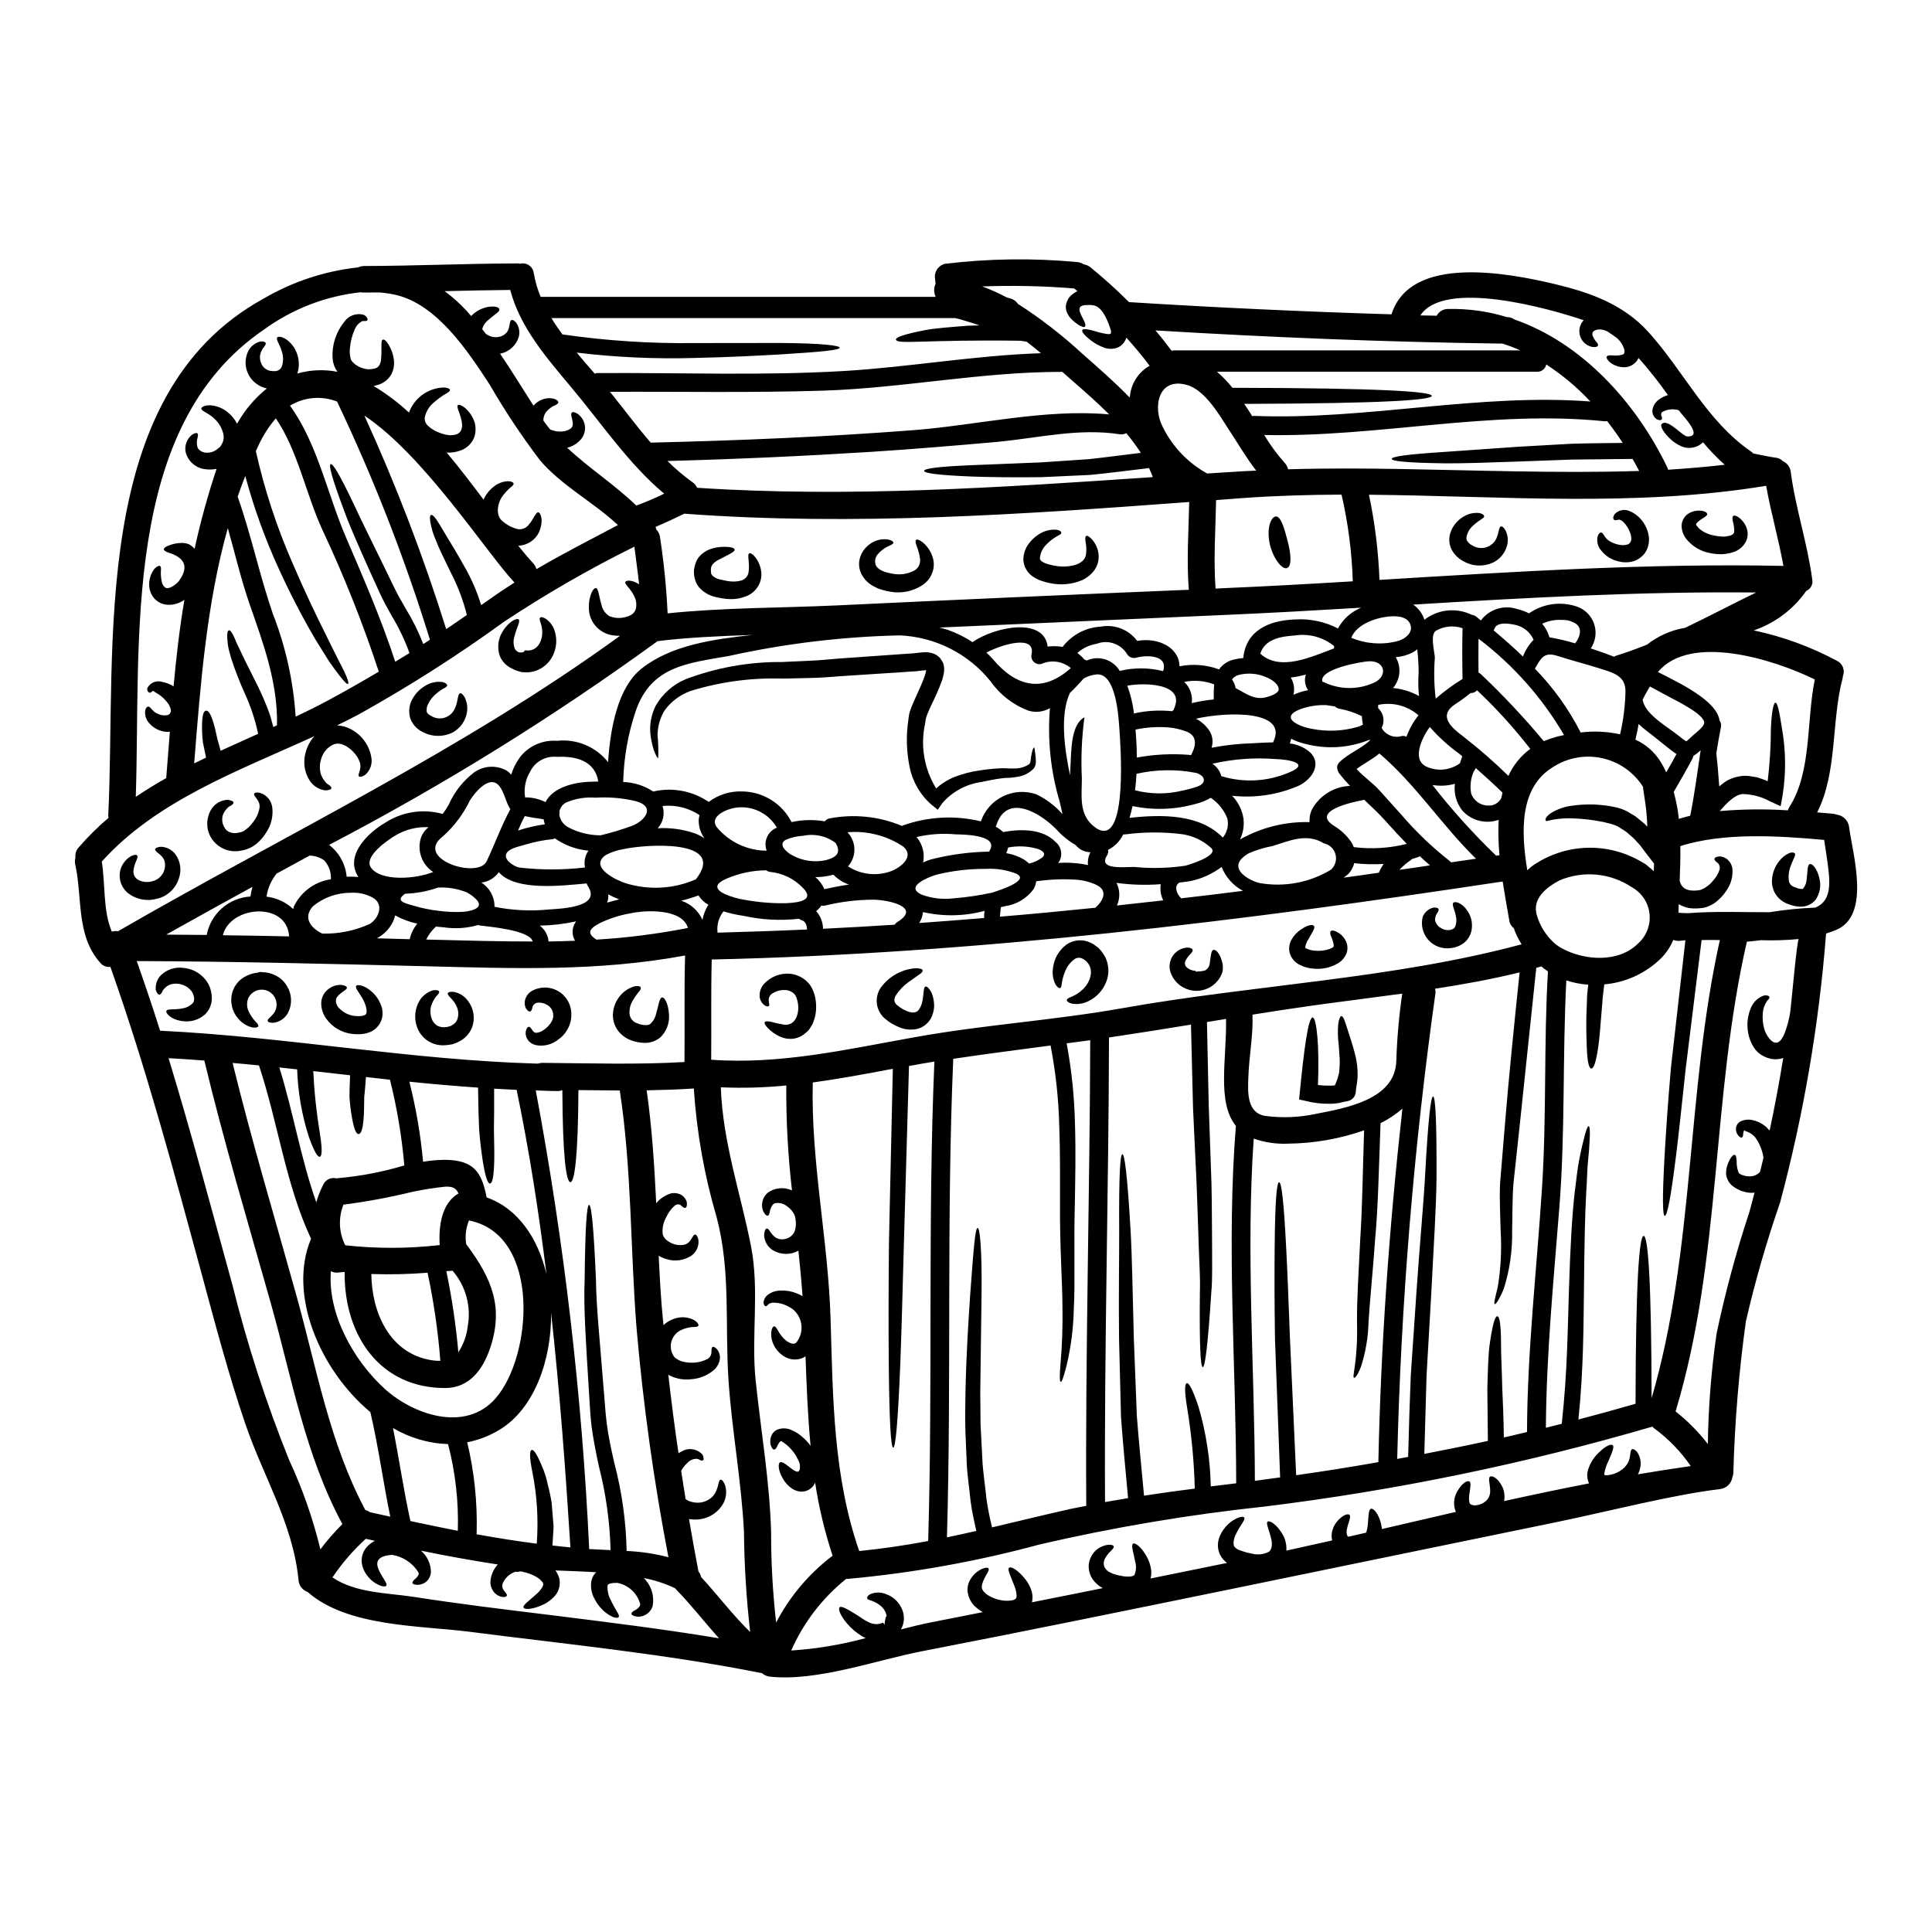 <?xml version="1.0" encoding="UTF-8"?>
<!-- Uploaded to: ICON Repo, www.svgrepo.com, Generator: ICON Repo Mixer Tools -->
<svg fill="#000000" width="800px" height="800px" version="1.1" viewBox="144 144 512 512" xmlns="http://www.w3.org/2000/svg">
 <g>
  <path d="m293.04 232.62c11.574 1.68 23.266 2.449 34.961 2.297 9.57 0 17.039-0.027 22.75-0.027 11.414 0.082 15.793 0.707 15.793 1.246-0.031 0.625-4.328 1.078-15.742 1.789-5.68 0.312-13.148 0.738-22.777 0.938l-0.004 0.004c-10.414 0.301-20.84-0.176-31.184-1.422 1.574 1.906 3.18 3.75 4.769 5.57 0.215-0.07 0.434-0.117 0.652-0.148 21.727-0.141 43.566 0.738 65.293-0.539 17.555-1.051 34.793-4.144 52.316-4.723-1.219-1.023-2.5-2.047-3.777-3.043-0.453-0.055-0.992-0.141-1.574-0.254-25.531-0.367-32.773 1.082-33.086-0.312-0.086-0.566 1.988-1.391 7.695-2.5 2.844-0.539 6.621-0.789 11.445-1.18l2.984-0.082c-2.047-0.738-3.894-1.223-5.34-1.676-0.395-0.086-0.707-0.168-1.051-0.254l-107.02-0.004c0.879 1.504 1.875 2.898 2.898 4.32zm14.539 330.85h-0.141l-0.34 0.031c-0.219-0.02-0.438-0.012-0.652 0.027-0.309 0.027-0.613 0.082-0.91 0.168-0.371 0.199-0.371 0.113-0.539 0.539v0.004c-0.07 1.332 0.234 2.66 0.875 3.832 0.57 1.223 1.18 2.242 1.574 2.93 0.457 0.734 0.711 1.246 0.512 1.531s-0.738 0.285-1.645-0.055v-0.004c-1.246-0.59-2.352-1.441-3.238-2.496-0.641-0.746-1.184-1.566-1.617-2.445-0.613-1.16-0.898-2.469-0.828-3.777 0-0.43 0.078-0.852 0.23-1.25 0.125-0.461 0.34-0.895 0.625-1.277 0.148-0.215 0.332-0.406 0.539-0.566-3.691-0.227-7.383-0.344-10.852-0.484 0.121 0.129 0.227 0.273 0.316 0.43 0.211 0.379 0.398 0.773 0.566 1.18l0.113 0.285v-0.004c0.012 0.086 0.031 0.172 0.055 0.258 0.004 0.047 0.016 0.094 0.031 0.141l0.055 0.395c0.184 1.629-0.398 3.254-1.574 4.398-0.734 0.742-1.574 1.363-2.5 1.848-3.18 1.535-5.281 1.48-5.481 0.91-0.289-0.625 1.449-1.785 3.543-3.691h0.004c0.516-0.461 0.965-0.988 1.332-1.574 0.207-0.293 0.324-0.641 0.34-0.996v-0.016l-0.113-0.34-0.027-0.113-0.141-0.027-0.086-0.172-0.004-0.004c-0.211-0.238-0.441-0.469-0.68-0.68-0.738-0.527-1.539-0.957-2.387-1.277-0.793-0.297-1.609-0.523-2.441-0.684-0.113-0.055-0.512 0.086-0.738 0.086l-0.371 0.086v-0.086l-0.113-0.027c-0.305 0.039-0.602 0.125-0.879 0.258-1.168 0.543-2.113 1.477-2.672 2.641-0.344 0.668-0.266 1.477 0.203 2.07 0.426 0.625 0.965 1.082 0.789 1.395s-0.625 0.512-1.676 0.227h-0.004c-0.727-0.227-1.359-0.672-1.82-1.277-0.641-0.867-0.934-1.941-0.82-3.012 0.18-1.57 0.855-3.043 1.926-4.203-6.844-1.051-13.602-2.269-20.359-3.664 1.625 1.398 2.586 3.422 2.641 5.566-0.02 1.113-0.555 2.152-1.449 2.812-0.559 0.379-1.203 0.613-1.875 0.68-1.02 0-1.531-0.195-1.574-0.512-0.043-0.316 0.316-0.766 0.91-1.219h-0.004c0.27-0.262 0.5-0.559 0.684-0.883 0.109-0.246 0.09-0.535-0.055-0.762-1.555-2.469-4.106-4.141-6.988-4.574-2.242 0.195-4.856 0.824-3.496 3.938 0.996 2.269 2.418 3.633 2.019 4.231-0.199 0.254-0.711 0.312-1.574 0v-0.004c-1.277-0.496-2.402-1.316-3.266-2.383-0.684-0.805-1.188-1.742-1.48-2.754-0.414-1.438-0.219-2.981 0.543-4.266 0.668-1.066 1.621-1.922 2.754-2.473-0.789-0.195-1.621-0.367-2.418-0.539h0.004c-3.344 3.047-6.309 6.484-8.832 10.234 6.106 4.148 14.512 4.09 21.445 5.141 12.203 1.906 24.48 3.383 36.754 4.883 14.77 1.848 29.562 3.664 44.25 6.109-3.832-4.231-7.356-8.832-11.305-12.867l-0.004 0.004c-0.129-0.121-0.242-0.25-0.344-0.395-2.625-1.254-5.402-2.16-8.266-2.699 0.195 0.227 0.453 0.484 0.621 0.711h0.004c1.535 1.879 2.152 4.344 1.691 6.727-0.332 1.074-1.109 1.957-2.133 2.418-0.625 0.301-1.324 0.43-2.016 0.363-0.996-0.168-1.477-0.453-1.477-0.789 0-0.336 0.453-0.68 1.18-1.02 0.68-0.43 1.273-1.051 1.133-1.621v0.004c-0.809-2.844-3.156-4.981-6.059-5.527zm326.46-200.23c0.91 7.043 5.82 23.223-3.352 27.16h-0.004c-0.898 0.387-1.816 0.719-2.754 0.996-1.871 24.105-5.957 47.988-12.203 71.344-3.578 10.309-6.602 20.805-9.051 31.441-1.848 13.324-2.957 26.742-3.324 40.191-0.02 0.391-0.105 0.773-0.254 1.137-0.277 1.66-1.621 2.934-3.297 3.121-12.27 1.449-29.125 5.793-42.633 8.609-28.34 5.824-56.68 11.656-85.02 17.496-27.895 5.707-55.785 11.445-83.73 16.844-12.07 2.332-27.891 8.094-40.332 6.758l0.004-0.004c-0.789-0.062-1.535-0.383-2.129-0.91-25.531-5.117-51.523-7.641-77.312-10.961-13.09-1.703-32.492-1.219-43.113-10.562-1.359-0.465-2.309-1.695-2.414-3.125-1.477-15.023-9.371-27.492-14.113-41.465-4.461-13.066-7.981-26.473-11.586-39.793-7.414-27.297-14.711-54.617-24.172-81.285v-0.004c-1.031 0.129-2.059-0.289-2.703-1.105-6.445-7.215-4.656-17.27-6.617-26.047l0.004-0.004c-0.129-0.582-0.109-1.184 0.055-1.758-0.129-1.004 0.191-2.012 0.879-2.754 2.418-2.809 5.051-5.418 7.875-7.809-0.035-0.227-0.055-0.453-0.059-0.684 2.215-44.82-5.394-111.45 41.242-136.97h-0.004c7.66-4.477 16.176-7.281 24.996-8.238 0.492-0.23 1.027-0.355 1.574-0.363 13.492-0.031 26.98-0.652 40.473-0.684v-0.004c0.297-0.016 0.594 0.016 0.883 0.086 0.816-0.207 1.68-0.051 2.371 0.43 0.691 0.48 1.141 1.234 1.234 2.07 0.371 2.152 0.98 4.258 1.816 6.277h104.7c-0.535-1.09-0.543-2.367-0.027-3.465-0.086-0.621-0.141-1.246-0.199-1.875 0.004-1.594 1.074-2.992 2.613-3.41 11.625-1.41 23.367-1.57 35.027-0.48 0.641 0.047 1.254 0.25 1.793 0.598 0.652 0.105 1.27 0.375 1.789 0.785 3.57 2.902 6.988 5.988 10.238 9.242h0.027c23.148 1.449 46.324 2.527 69.527 3.234 5.059-15.961 30.988-10.906 42.973-8.094 9.445 2.242 18.406 5.336 25.137 12.809 9.344 10.34 15.395 23.52 27.094 31.582v0.004c0.242 0.156 0.461 0.348 0.652 0.566 2.102 0.43 4.203 0.883 6.297 1.18h0.004c0.559 0.102 1.074 0.379 1.473 0.785l0.059 0.055 0.004 0.004c1.188 0.531 2 1.656 2.129 2.949 1.25 9.574 4.406 18.801 5.68 28.402 0.273 1.262-0.387 2.539-1.574 3.043-3.406 4.887-8.281 8.555-13.914 10.477 7.699 1.633 15.129 4.348 22.062 8.07 1.469 0.723 2.152 2.441 1.574 3.977-0.027 0.168-0.055 0.371-0.082 0.566-3.039 11.277-1.34 25.02-6.762 35.617 1.422 0.113 2.844 0.227 4.203 0.371 0.344 0.027 0.676 0.102 0.996 0.223 1.734 0.23 3.086 1.617 3.277 3.356zm-9.004 21.301c3.125-1.309 4.117-3.981 3.609-9.203-0.316-2.957-0.766-5.852-1.223-8.75-12.098-1.105-26.766-2.016-38.117 1.648 0.059 3.039-0.055 6.133-0.168 9.176 0.457 2.016 2.047 3.039 5.484 2.441l-0.008 0.004c1.305-0.496 2.449-1.328 3.324-2.414 0.816-0.863 1.43-1.902 1.789-3.039 0.129-0.586-0.031-1.199-0.43-1.648-0.652-0.453-1.02-0.852-0.938-1.18 0.082-0.332 0.539-0.566 1.395-0.625v-0.004c0.703 0.055 1.375 0.312 1.934 0.742 0.77 0.625 1.277 1.516 1.418 2.5 0.184 2.09-0.391 4.176-1.617 5.879-0.637 0.961-1.402 1.828-2.273 2.582-1.07 0.961-2.371 1.625-3.777 1.934-0.789 0.086-0.992 0.141-1.758 0.168-0.688 0.035-1.371 0-2.047-0.109-0.969-0.188-1.902-0.531-2.758-1.023-0.027 0.789-0.055 1.531-0.055 2.269 0.852 0.059 1.703 0.113 2.555 0.113 7.215-0.566 14.371-0.227 21.586-0.254 3.984-0.648 8.008-1.055 12.043-1.219zm-6.848-26.652c5.996-9.344 4.488-22.863 6.758-33.824-11.133-5.457-33.062-12.203-41.578-1.969 5.766 2.926 15.621 7.586 16.332 12.867h-0.004c0.375 0.492 0.512 1.129 0.371 1.73-0.453 2.301-0.852 4.602-1.219 6.93 0.285 2.527 0.539 5.481 0.766 8.773 0.727-0.621 1.508-1.184 2.332-1.672 1.02-0.5 2.109-0.844 3.234-1.023 0.988-0.152 2-0.133 2.984 0.055l1.391 0.227c0.43 0.113 0.828 0.254 1.223 0.395v0.004c0.57 0.176 1.129 0.395 1.672 0.652 0.562-4.609 0.848-9.246 0.855-13.891 0.168-4.328 0.68-6.926 1.219-6.926 0.539 0 1.051 2.5 1.703 6.758 1.055 5.91 1.113 11.961 0.168 17.891l-0.508 2.781-2.754-1.246c-2.238-1.238-4.742-1.914-7.301-1.969-2.156 0.168-4.231 2.387-6.078 4.516 6-0.52 12.027-0.586 18.035-0.195 0.094-0.305 0.227-0.594 0.398-0.863zm0.285 53.961c0.227-1.672 1.762-18.945 2.215-19v0.004c-3.332 0.32-6.68 0.422-10.027 0.309-1.25 0.172-2.5 0.289-3.719 0.395-9.445 41.074-6.648 83.988-18.895 124.49h0.004c3.195 2.516 6.066 5.414 8.547 8.637 0.133-9.82 0.914-19.621 2.332-29.34 2.285-10.852 5.176-21.566 8.656-32.094 0.48-1.703 0.938-3.441 1.391-5.199-0.16 0.031-0.32 0.051-0.484 0.055-0.738 0.035-1.477-0.051-2.184-0.258l-0.512-0.141-0.113-0.027c-0.055-0.027-0.312-0.113-0.312-0.113l-0.199-0.082-0.68-0.344h-0.004c-0.629-0.312-1.211-0.707-1.73-1.18-0.496-0.52-0.875-1.141-1.109-1.82-0.195-0.562-0.262-1.164-0.195-1.758 0.016-0.453 0.094-0.902 0.227-1.336 0.191-0.605 0.438-1.199 0.734-1.762 0.512-0.879 0.938-1.309 1.277-1.246 0.344 0.059 0.484 0.68 0.539 1.672h0.004c-0.039 1.066 0.145 2.133 0.539 3.125 0.113 0.172 0.285 0.227 0.426 0.344 0.254 0.027 0.113 0.141 0.766 0.285l0.738 0.227 0.141-0.027 0.285 0.055 0.004-0.004c0.367 0.043 0.738 0.043 1.105 0 0.695-0.09 1.348-0.391 1.875-0.852 0.121-0.09 0.227-0.191 0.312-0.312 0.316-1.219 0.598-2.473 0.91-3.719-0.156-1.164-0.492-2.297-0.996-3.352-0.164-0.391-0.355-0.77-0.566-1.137l-0.453-0.684-0.227-0.312-0.055-0.055h-0.004c-0.438-0.496-0.973-0.898-1.574-1.18-0.57-0.316-1.082-0.371-1.109-0.457 0.086-0.254-0.195-0.168-0.285 0.227l0.004 0.004c-0.09 0.332-0.141 0.676-0.145 1.023-0.055 0.285-0.141 0.48-0.312 0.539-0.168 0.059-0.344 0-0.598-0.172v-0.004c-0.688-0.551-1.051-1.418-0.961-2.297 0.062-0.664 0.414-1.27 0.961-1.648 1.035-0.594 2.254-0.766 3.41-0.48 1.195 0.23 2.316 0.746 3.266 1.504l0.227 0.172h0.004c0.082 0.066 0.156 0.141 0.223 0.223l0.086 0.086 0.254 0.285 0.484 0.484c1.363-6.367 2.562-12.773 3.606-19.227h0.004c-1.137 0.387-2.356 0.445-3.523 0.168-0.488-0.121-0.965-0.293-1.422-0.512-0.301-0.141-0.598-0.301-0.875-0.484-0.777-0.48-1.438-1.133-1.934-1.898-0.77-1.172-1.289-2.488-1.535-3.867-0.426-2.195-0.199-4.465 0.652-6.531 0.57-1.512 1.742-2.715 3.238-3.324 0.387-0.164 0.816-0.191 1.223-0.082 0.199 0.02 0.379 0.137 0.484 0.309 0.086 0.168 0 0.371-0.141 0.598l-0.004 0.004c-0.25 0.223-0.461 0.488-0.625 0.785-0.516 0.824-0.836 1.758-0.938 2.727-0.16 1.516-0.027 3.051 0.395 4.516 0.238 0.766 0.602 1.484 1.078 2.129 1.875 2.586 3.266 1.277 4.203-0.883v0.004c0.785-1.984 1.328-4.055 1.617-6.164zm-1.848-117.89c-1.277-7.129-3.32-14.086-4.574-21.215-34.703 5.707-70.098 2.695-105.26 2.363 1.57 7.43 2.5 14.977 2.785 22.566 35.664-2.168 71.57-4.441 107.05-3.703zm-7.227 7.059c-30.16-0.316-60.578 1.363-90.922 3.207l0.168 0.086c1.344 0.977 2.336 2.356 2.844 3.938 3.57-2.785 8.414-3.305 12.496-1.336 0.449 0.07 0.879 0.246 1.246 0.512 0.395 0.344 0.828 0.68 1.223 0.996h0.004c2.227-2.988 6.125-4.203 9.652-3.008 1.074 0.254 2.113 0.633 3.098 1.133 3.758-2.625 8.551-3.269 12.867-1.734 2.113 0.793 3.742 2.512 4.426 4.664 0.68 2.148 0.336 4.492-0.934 6.359 1.875 0.625 3.691 1.25 5.394 1.906 0.254 0.109 0.512 0.195 0.789 0.312v-0.004c0.145-0.113 0.309-0.199 0.484-0.258 2.781-0.852 5.512-1.875 8.234-2.953v0.004c2.938-2.32 6.418-3.856 10.113-4.461 6.305-3.031 12.555-6.324 18.816-9.363zm-9.629 92.102c-1.617-0.027-3.207-0.027-4.828 0-1.672 13.574-3.066 24.906-4.231 34.242-1.051 9.688-1.82 17.238-2.555 23.008-1.422 11.504-2.363 15.852-2.957 15.852s-0.707-4.488-0.055-16.105c0.344-5.82 0.824-13.434 1.676-23.176 1.051-9.23 2.328-20.391 3.832-33.77-0.426 0.059-0.883 0.086-1.309 0.141h0.004c-0.645 0.086-1.297 0.008-1.906-0.227-0.762 1.84-1.883 3.508-3.293 4.914-4.051 3.961-9.352 6.391-14.996 6.871-0.141 1.18-0.285 2.269-0.395 3.32-0.168 2.047-0.312 3.894-0.453 5.543-0.254 3.348-0.484 5.965-0.789 7.977-0.598 4.035-1.219 5.512-1.82 5.457-0.598-0.055-1.023-1.621-1.18-5.598-0.086-1.988-0.168-4.629-0.113-8.012 0.055-1.703 0.113-3.606 0.199-5.707 0.082-0.91 0.168-1.906 0.312-2.898l0.004 0.004c-1.98-0.133-3.938-0.516-5.82-1.137-1.051 20.137-0.254 40.332-1.879 60.496-1.531 19.34-3.41 38.629-3.543 58.055 1.395-0.344 2.812-0.684 4.203-1.051 1.574-14.168 1.574-26.273 1.934-36.242 0.344-10.68 0.789-19.031 1.535-25.391 0.426-3.18 0.68-5.852 1.105-8.066 0.426-2.211 0.824-4.008 1.18-5.367 0.652-2.727 1.105-3.863 1.395-3.805 0.289 0.059 0.395 1.277 0.223 4.062-0.055 1.391-0.195 3.18-0.426 5.394-0.227 2.215-0.227 4.883-0.453 8.039-0.371 6.277-0.484 14.539-0.598 25.191-0.141 9.602-0.055 21.254-1.477 35.051 5.117-1.336 10.141-2.727 15.137-4.176 0.055-32.492 0.996-44.477 2.156-44.477 1.16 0 2.047 11.648 2.102 43.027 11.531-39.551 9.172-81.391 18.09-121.44zm1.309-125.95c-2.066-1.832-3.988-3.824-5.738-5.961l-0.082 0.082c-0.059 0.031-0.344 0.254-0.344 0.254v0.004c-0.324 0.277-0.688 0.508-1.078 0.684-1.363 0.613-2.922 0.621-4.289 0.027-0.875-0.398-1.695-0.906-2.441-1.508-2.418-2.129-3.18-3.891-2.781-4.328 1.477-1.785 5.512 3.18 6.812 3.238 4.492 0.141-1.246-5.484-2.269-6.957l-0.004-0.004c-1.145-0.332-2.363-0.301-3.492 0.09-0.91 0.395-1.051 0.395-1.137 0.938-0.141 0.223 0.168 0.625 0.168 0.852l0.004-0.004c0.098 0.195 0.066 0.43-0.078 0.594-0.145 0.16-0.371 0.219-0.578 0.148-0.402-0.027-0.781-0.211-1.051-0.512-0.629-0.59-0.918-1.457-0.762-2.305 0.195-1.008 0.758-1.906 1.574-2.527 0.746-0.578 1.594-1.012 2.5-1.273-2.402-3.43-5-6.715-7.781-9.84-0.117 0.242-0.246 0.48-0.395 0.707-0.789 1.086-2.039 1.738-3.383 1.758-1.43 0.012-2.82-0.492-3.914-1.414-0.652-0.652-0.91-1.137-0.738-1.422 0.168-0.285 0.707-0.371 1.477-0.316h-0.004c0.914 0.121 1.84 0.051 2.727-0.195 0.371-0.168 0.484-0.395 0.484-0.566 0.047-0.367 0.008-0.734-0.113-1.082-0.238-0.637-0.562-1.238-0.965-1.789-0.242-0.301-0.508-0.586-0.785-0.852-0.883-0.68-1.734-1.273-2.641-1.848-0.691-0.367-1.465-0.555-2.246-0.539-1.082 0.086-1.621 0.512-1.703 0.965-0.199 0.57 0.367 1.422 0.734 1.992 0.598 0.621 0.855 1.105 0.68 1.391-0.172 0.285-0.68 0.395-1.531 0.285l0.004-0.004c-1.465-0.309-2.66-1.359-3.148-2.773-0.488-1.414-0.199-2.981 0.762-4.125l0.168-0.168c-9.148-3.125-36.953-10.965-43.297-1.277 1.449 0.027 2.898 0.027 4.328 0.082l0.004-0.004c0.582-1.09 1.715-1.777 2.953-1.785 5.309-0.129 10.602 0.598 15.676 2.156 0.707-0.008 1.398 0.211 1.969 0.625 17.953 6.219 32.273 22.098 40.473 39.109 0.109 0.227 0.195 0.465 0.258 0.711 5.059-0.328 10.082-0.75 15.027-1.32zm-5.457 68.527c0.371-2.269-7.297-5.934-8.832-6.785l-5.539-2.984c-0.727 1.152-1.383 2.348-1.965 3.578l0.086 0.168c0.766 3.777 6.562 6.93 9.539 9.348v0.004c0.547 0.453 1.117 0.879 1.707 1.273 0.141 0.059 0.199 0.086 0.316 0.141 0.539-0.453 1.078-0.91 1.574-1.418 0.754-0.684 2.93-2.301 3.113-3.324zm-0.91 7.129h0.004c-0.617 0.57-1.281 1.082-1.988 1.535-0.031 0.234-0.098 0.465-0.199 0.68-1.574 2.984-3.293 5.902-4.973 8.832h0.004c0.645 2.34 1.098 4.723 1.359 7.133 0.996-0.285 1.992-0.598 3.012-0.828 1.148-5.734 1.891-11.555 2.766-17.352zm-6.414 1.023c-0.43-0.312-0.855-0.625-1.223-0.879-2.269-1.734-4.402-3.543-6.691-5.285-0.75-0.559-1.461-1.168-2.133-1.816-0.223 1.391-0.508 2.781-0.852 4.144 2.789 1.258 5.133 3.328 6.731 5.938 0.539 0.879 1.023 1.789 1.449 2.727 0.941-1.617 1.82-3.207 2.703-4.828zm-10.234 190.86c4.656-0.789 9.324-1.516 14-2.188-2.637-3.856-5.914-7.234-9.68-9.996-0.184-0.129-0.348-0.281-0.484-0.457-33.562 9.805-67.859 16.883-102.56 21.16-20.07 2.133-39.992 5.481-59.652 10.027-16.715 4.531-33.793 7.598-51.039 9.172-0.113 0-0.254-0.027-0.371-0.027-6.324 5.066-11.332 11.586-14.598 19.004 6.672-0.438 13.285-1.539 19.738-3.297-0.344-0.172-0.68-0.316-0.965-0.484-1.492-0.914-2.832-2.055-3.977-3.379-1.875-2.184-2.441-3.977-1.93-4.328 0.512-0.355 1.969 0.484 4.144 1.82 2.387 1.422 4.434 3.578 7.356 2.269v-0.004c0.109 0.219 0.234 0.426 0.371 0.629 0.008-0.5 0.074-0.996 0.195-1.477l0.113-0.457 0.027-0.168c0.172-0.312 0.254-0.027 0.172-0.512h0.004c-0.254-1.035-0.855-1.949-1.703-2.586-0.645-0.508-1.363-0.906-2.133-1.184-0.625-0.254-1.25-0.312-1.277-0.652-0.027-0.344 0.086-0.789 0.965-1.18 1.289-0.508 2.723-0.496 4.008 0.031 2.023 0.699 3.629 2.273 4.371 4.285 0.527 1.383 0.52 2.914-0.027 4.289-0.113 0.254-0.254 0.512-0.371 0.789 2.844-0.738 5.566-1.395 8.152-1.906 4.516-0.852 9-1.785 13.52-2.668-0.777-0.457-1.504-1-2.16-1.617-0.969-0.984-1.605-2.246-1.82-3.609-0.168-1.203 0.086-2.426 0.715-3.465 0.734-1.238 1.832-2.223 3.148-2.812 0.852-0.312 1.422-0.367 1.617-0.109 0.539 0.539-1.133 2.156-1.676 4.285-0.223 1.078 0.086 1.617 1.082 2.5 1.355 0.973 2.941 1.582 4.602 1.762 0.785 0.09 1.582 0.062 2.359-0.086 0.359-0.055 0.688-0.223 0.938-0.484 0.395-0.426 0.055-2.184-0.43-3.383-0.992-2.555-1.93-4.328-1.363-4.769 0.457-0.371 2.242 0.484 4.328 3.125h0.004c0.602 0.766 1.078 1.617 1.422 2.527 0.453 1.117 0.551 2.348 0.281 3.523 6.246-1.25 12.523-2.473 18.773-3.75h0.004c-1.059-0.559-1.973-1.355-2.672-2.328-0.789-1.152-1.16-2.543-1.051-3.934 0.133-1.152 0.586-2.242 1.305-3.148 0.961-1.137 2.309-1.875 3.777-2.074 0.91-0.086 1.422 0.113 1.535 0.395s-0.254 0.789-0.855 1.336l0.004-0.004c-0.668 0.637-1.215 1.387-1.617 2.215-0.652 1.902 0.371 3.637 4.684 4.328v0.004c0.754 0.156 1.531 0.195 2.301 0.113 0.652-0.113 0.789-0.227 0.996-0.43 0.445-1.094 0.512-2.301 0.195-3.438-0.512-2.613-1.18-4.461-0.566-4.824 0.512-0.316 2.184 0.762 3.746 3.691h0.004c0.441 0.848 0.754 1.758 0.934 2.695 0.195 0.941 0.176 1.91-0.055 2.844 6.758-1.367 13.492-2.727 20.25-4.121h0.004c-0.766-0.559-1.391-1.289-1.82-2.129-0.676-1.383-0.777-2.973-0.285-4.43 0.344-1.031 0.875-1.984 1.574-2.812 0.91-1.129 2.082-2.016 3.41-2.582 0.938-0.371 1.504-0.316 1.676-0.086 0.395 0.625-1.109 2.043-2.242 4.516-0.598 1.18-0.789 2.781-0.289 3.293 0.375 0.402 0.844 0.707 1.367 0.879 0.539 0.168 1.078 0.344 1.645 0.539 0.457 0.086 0.938 0.199 1.422 0.312 1.523 0.438 3.156 0.285 4.574-0.426 0.766-0.453 0.992-1.73 0.766-3.066-0.539-2.641-1.621-4.547-1.023-4.973 0.426-0.34 2.445 0.539 4.231 3.894h0.004c0.48 1.023 0.734 2.137 0.738 3.266 0 0.168-0.027 0.34-0.027 0.539 4.031-0.883 8.094-1.789 12.156-2.699h-0.004c-0.16-0.621-0.199-1.266-0.113-1.898 0.129-0.871 0.441-1.703 0.91-2.445 0.594-0.953 1.414-1.742 2.387-2.301 0.68-0.344 1.137-0.344 1.395-0.141 0.512 0.48-0.285 1.93-0.68 3.801-0.199 0.969 0 1.789 0.34 1.969 0.027 0 0.059 0.031 0.086 0.031 1.574-0.344 3.125-0.711 4.684-1.082h-0.004c0.246-0.773 0.398-1.574 0.457-2.383 0.195-2.129 0.141-3.664 0.789-3.938 0.566-0.223 1.82 0.941 2.586 3.523h-0.004c0.156 0.605 0.27 1.223 0.34 1.844 6.508-1.504 13.035-3.039 19.598-4.543v0.004c-0.727-1.734-0.609-3.707 0.316-5.344 1.363-2.387 2.723-3.039 3.234-2.754 0.625 0.316 0.199 1.934-0.027 3.832-0.113 0.969 0.027 2.047 0.371 2.242l-0.004 0.004c0.609 0.316 1.316 0.379 1.969 0.172 0.988-0.191 1.879-0.715 2.527-1.48 0.512-0.664 0.762-1.488 0.711-2.324-0.027-1.789-0.621-3.293-0.027-3.691 0.457-0.344 2.074 0.223 3.32 2.836 0.48 1.148 0.617 2.414 0.395 3.637 7.5-1.648 15.027-3.238 22.527-4.688h-0.004c-0.531-1.117-0.633-2.391-0.285-3.578 0.512-1.652 1.418-3.152 2.644-4.371 1.93-1.969 3.379-2.559 3.891-2.188 0.512 0.371-0.168 2.016-1.078 4.117l-0.004-0.004c-0.543 1.066-0.926 2.207-1.137 3.383-0.023 0.133-0.012 0.266 0.031 0.395 0.023 0 0.043 0.012 0.055 0.027 0.199 0.043 0.398 0.062 0.598 0.059 1.266-0.082 2.484-0.488 3.543-1.18 0.875-0.535 1.59-1.289 2.07-2.191 0.789-1.535 0.43-3.234 1.051-3.523 0.285-0.141 0.738 0.059 1.309 0.684v0.004c0.727 1.031 1.07 2.285 0.969 3.543-0.086 0.844-0.328 1.668-0.723 2.422zm4.289-161.84-2.133-2.754c-0.566-0.707-1.051-1.449-1.617-2.156-0.652-0.684-1.277-1.449-1.969-2.074-0.566-0.484-1.137-0.996-1.703-1.477-0.734-0.457-1.449-0.941-2.184-1.395l-0.031-0.027-0.223-0.086c-0.148-0.078-0.301-0.145-0.457-0.199-0.34-0.113-0.652-0.227-1.023-0.344-0.707-0.195-1.449-0.371-2.156-0.539l-0.004 0.004c-2.594-0.531-5.227-0.844-7.871-0.938-1.758-0.09-3.519 0.016-5.254 0.309-1.023 0.141-1.934 0.598-2.102 0.285-0.168-0.316-0.027-0.992 1.367-1.988 1.746-1.086 3.715-1.766 5.762-1.988 2.93-0.41 5.902-0.418 8.836-0.027 0.824 0.113 1.703 0.254 2.582 0.453 1.047 0.23 2.059 0.594 3.012 1.082 0.738 0.426 1.508 0.879 2.242 1.336 0.789 0.621 1.617 1.336 2.445 2.016 0.238 0.223 0.465 0.457 0.68 0.707-0.07-2.676-0.332-5.34-0.785-7.977-0.141-0.969-0.285-1.848-0.371-2.613-2.465-3.875-6.379-6.602-10.867-7.57-4.484-0.973-9.176-0.105-13.02 2.402-8.859 5.453-8.434 16.984-6.758 27.32 0.395-0.367 0.789-0.734 1.277-1.105v-0.004c4.25-2.992 9.285-4.68 14.48-4.852 5.199-0.172 10.332 1.18 14.773 3.887 0.262 0.113 0.508 0.258 0.738 0.426 0.246 0.156 0.473 0.34 0.68 0.539 0.539 0.453 1.078 0.883 1.574 1.363 0.012-0.68 0.043-1.336 0.074-2.016zm-4.148 21.074h0.004c2.184-2 3.269-4.926 2.922-7.867-0.348-2.938-2.09-5.527-4.684-6.961-5.668-3.785-12.863-4.465-19.145-1.812-3.383 1.785-7.356 4.797-6.023 9.23 0.746 2.59 2.144 4.945 4.062 6.844 0.168 0.137 0.32 0.289 0.457 0.453 0.676 0.594 1.418 1.109 2.211 1.535 5.961 3.207 15.023 3.852 20.191-1.422zm0.199-125.14c-0.57-1.082-1.137-2.133-1.762-3.184-5.848 0.059-11.219 0.113-16.137 0.172-5.141 0.195-9.77 0.371-13.945 0.512-8.375 0.285-14.91 0.539-19.938 0.48-9.996-0.141-13.805-0.594-13.805-1.18 0-0.586 3.777-1.18 13.688-1.82 4.973-0.34 11.5-0.789 19.852-1.391l14-0.789c4.203-0.141 8.777-0.168 13.688-0.227-1.305-1.988-2.695-3.938-4.144-5.793h0.012c-0.215 0.047-0.438 0.066-0.656 0.059-30.25-3.098-60.043 4.285-90.234 3.633h0.004c1.566 2.613 3.375 5.074 5.394 7.356 0.473 0.477 0.797 1.078 0.938 1.734 20.074-0.594 40.191 0.227 60.301 0.543 10.641 0.176 21.695 0.258 32.742-0.105zm-3.641 58.773c0.195-4.461-3.098-5.254-6.871-6.445-3.773-1.191-7.5-2.133-11.191-3.324-3.691-1.191-4.375 0.828-5.938 3.383l-0.004-0.004c4.871 5.004 8.961 10.707 12.133 16.926 3.484-0.426 7.019-0.262 10.449 0.484 0.844-3.617 1.32-7.309 1.422-11.02zm-13.32-13.094c1.105-1.391 2.016-3.746 0.34-5.086-1.102-0.758-2.414-1.145-3.746-1.105-1.836-0.125-3.676 0.219-5.344 0.996 0.879 1.059 1.539 2.285 1.934 3.606 2.301 0.398 4.578 0.934 6.816 1.605zm-4.856 24.738c0.594-0.141 1.246-0.285 1.902-0.426h-0.004c-5.797-9.922-13.5-18.598-22.66-25.531-0.059 2.984-0.027 5.992 0 8.973 0.176 0.094 0.344 0.199 0.512 0.312 5.938 5.617 11.543 11.582 16.781 17.863 1.129-0.465 2.289-0.859 3.469-1.176zm8.859-88.84c-3.481-3.731-7.398-7.019-11.676-9.801-0.203 1.102-1.152 1.91-2.269 1.934h-84.98c1.492 1.293 2.859 2.719 4.09 4.258 39.281 0.059 52.828 0.996 52.828 2.129 0 1.133-12.84 2.019-49.703 2.133 0.734 1.078 1.449 2.156 2.129 3.266v0.004c0.121-0.047 0.246-0.074 0.371-0.09 29.879 1.184 59.359-6.059 89.211-3.816zm-11.219 151.04c-0.371-0.254-0.738-0.48-1.109-0.766-0.195-0.168-0.395-0.367-0.621-0.539-0.457 0.141-0.91 0.254-1.367 0.371-1.703 16.277-3.125 29.879-4.328 41.156-0.652 5.996-1.219 11.332-1.73 16.074-0.34 4.629-0.227 8.805-0.34 12.414v-0.004c0.109 5.238-0.641 10.457-2.219 15.449-1.277 3.039-2.16 4.148-2.387 4.035-0.316-0.141 0.055-1.508 0.789-4.488 0.82-4.938 1.078-9.957 0.766-14.957-0.055-3.609-0.34-7.754-0.141-12.637 0.395-4.801 0.828-10.172 1.34-16.219 0.906-11.02 2.211-24.086 3.832-39.621-7.356 1.82-14.855 3.18-22.41 4.328h-0.004c0.129 0.379 0.168 0.785 0.113 1.184-5.758 40.914-9.145 82.129-10.137 123.43 0.965-0.172 1.934-0.344 2.898-0.539 0.227-8.66 0.426-15.082 0.711-21.812 0.566-7.926 1.047-15.594 1.504-22.043 0.883-12.867 1.848-22.891 2.269-30.531 0.824-15.281 1.535-21.105 2.129-21.133 0.594-0.027 0.969 5.996 0.91 21.414-0.055 7.699-0.734 17.867-1.391 30.762-0.371 6.445-0.789 13.859-1.25 21.754-0.168 6.445-0.371 12.555-0.594 20.793 5.621-1.082 11.246-2.215 16.844-3.441-0.059-6.273-0.086-9.996-0.141-13.973 0.141-4.723 0.223-8.637 0.594-11.445 0.789-5.625 1.477-7.695 2.074-7.613s0.965 2.332 0.965 7.84c0 2.754 0.227 6.504 0.316 11.133 0.168 3.777 0.34 7.414 0.426 13.148 2.047-0.453 4.09-0.965 6.137-1.449 0.082-21.668 2.582-43.109 3.977-64.727 1.25-19.105 0.438-38.25 1.574-57.336zm-6.621-83.445v0.004c0.621-1.656 1.582-3.164 2.816-4.434-0.883-2-2.668-3.465-4.805-3.934-1.504-0.34-4.914-0.938-5.566 1.023h0.004c-0.059 0.148-0.137 0.293-0.23 0.422 2.66 2.223 5.285 4.519 7.777 6.938zm-92.672-81.125h91.965c-1.539-0.684-3.117-1.281-4.723-1.793-30.672-0.395-61.32-1.645-91.965-3.492 1.477 1.73 2.898 3.543 4.285 5.394v0.004c0.141-0.055 0.289-0.094 0.438-0.113zm92.309 157.4c-0.863-1.34-1.559-2.781-2.074-4.289-0.656-0.469-1.086-1.188-1.184-1.988-0.539-3.098-1.18-6.617-1.758-10.367-69.559 10.535-139.17 19.086-209.61 20.676-0.227 8.863-0.059 17.711-0.141 26.555 18.289 1.336 35.957-2.754 53.922-5.965 18.375-3.32 37-4.461 55.383-7.754 34.68-6.16 71.375-7.695 105.46-16.867zm-3.496-44.633c1.281-2.844 3.277-5.309 5.793-7.156-4.293-5.539-9.012-10.73-14.113-15.535-0.422 0.5-1.055 0.773-1.707 0.738-1.352 1.094-2.758 2.117-4.223 3.062-4.602 3.125-0.457 6.391 2.269 8.438h0.004c4.188 3.254 8.188 6.742 11.977 10.453zm-1.902 5.934c0.109-0.512 0.223-1.023 0.34-1.504-2.297-2.215-4.684-4.371-7.086-6.508v0.004c-0.16 0.34-0.352 0.664-0.566 0.969-0.793 1.82-1.023 3.84-0.652 5.793 0.688 1.941 2.543 3.219 4.602 3.18 1.406 0.055 2.719-0.711 3.363-1.961zm-1.395 15.223c0.312-0.055 0.625-0.113 0.938-0.141v0.004c-0.301-3.113-0.375-6.246-0.227-9.371-3.34 1.172-7.055 0.27-9.488-2.305-1.684-2.012-2.449-4.641-2.102-7.242-1.941 0.531-3.973 0.637-5.961 0.312 5.137 6.574 10.727 12.781 16.727 18.578 0.059 0.039 0.059 0.098 0.113 0.152zm-11.93 1.758c2.215-0.312 4.434-0.652 6.648-0.965-9.055-8.805-15.906-19.625-25.621-27.891-1.875 1.574-4.09 2.668-6.051 4.117 1.848 2.019 4.09 3.523 5.965 5.539 2.019 2.215 4.008 4.461 6.023 6.691v0.004c3.828 4.465 8.094 8.539 12.727 12.16 0.141 0.078 0.195 0.223 0.309 0.332zm3.07-48.594c-0.086-4.488-0.113-8.973 0-13.465v0.004c-2.348-0.805-4.934-0.555-7.082 0.688-1.574 1.133-0.316 5.566-0.254 7.129l-0.004-0.004c-0.277 3.617-0.203 7.25 0.227 10.848 2.227-1.922 4.606-3.668 7.113-5.211zm-0.125 20.637c0.02-0.043 0.047-0.082 0.082-0.113l-0.707-0.625c-2.91-2.082-5.566-4.492-7.922-7.184-2.133 2.867-4.746 8.488-1.082 10.422h-0.004c2.934 1.426 6.41 1.121 9.055-0.785zm-16.59 29.934c2.699-0.367 5.394-0.762 8.098-1.18-0.91-0.789-1.82-1.574-2.699-2.418h-0.004c-0.078 0.055-0.164 0.102-0.254 0.145-0.621 0.227-1.219 0.43-1.848 0.598-0.066 0.098-0.152 0.184-0.25 0.254-1.121 0.742-2.148 1.617-3.059 2.602zm5.086-52.117c-0.012-2.113-0.137-4.227-0.371-6.332-0.406 0.359-0.852 0.664-1.332 0.91-1.371 0.672-2.856 1.074-4.375 1.18 1.539 2.598 1.25 5.887-0.711 8.18 2.414 0.219 4.758 0.941 6.875 2.129-0.203-2.016-0.238-4.043-0.102-6.066zm-5.836-8.434c1.902-0.426 4.602-2.156 3.578-4.602-0.738-1.789-2.926-2.074-4.602-2.043-3.832 0.109-9.543 1.902-10.992 5.707h-0.004c3.801 1.598 8.016 1.926 12.02 0.938zm2.613 25.277c0.738-2.055 1.812-3.973 3.18-5.68-2.93-2.547-6.883-3.566-10.68-2.754-0.027 0.273-0.035 0.547-0.031 0.82 0.266 0.285 0.516 0.59 0.738 0.91 0.855 1.316 0.934 2.988 0.203 4.375 1.039 1.867 3.234 2.762 5.281 2.16 0.441-0.094 0.902-0.035 1.309 0.168zm-1.082 98.586h-0.031c-1.754 1.512-3.691 2.801-5.766 3.832-0.453 12.203-0.652 22.523-1.449 30.957-0.652 9.148-1.418 16.336-1.73 21.73-0.094 3.984-0.758 7.934-1.969 11.73-0.852 2.363-1.645 3.18-1.875 3.066-0.625-0.312 1.051-3.977 0.789-14.883-0.055-5.566 0.395-12.699 0.855-21.898 0.539-8.004 0.652-17.523 1.02-28.797-6.469 2.254-13.262 3.441-20.109 3.519-3.106 0.148-6.211-0.305-9.145-1.336-2.074 30.219 0.227 60.441 0.312 90.691 2.215-0.285 4.461-0.598 6.691-0.91-0.539-14.562-0.992-26.727-1.363-36.695-0.168-10.34-0.141-18.406-0.086-24.543 0.113-12.297 0.57-16.984 1.18-16.984 0.609 0 1.219 4.688 1.848 16.926 0.344 6.133 0.625 14.141 1.023 24.453 0.453 9.883 0.992 21.867 1.645 36.266 7.242-1.02 14.504-2.172 21.785-3.465 0.664-31.348 2.898-62.562 6.371-93.66zm-1.617-12.555h-0.004c0.184-6.008 0.711-12.004 1.574-17.949-8.066 1.105-16.137 2.102-24.086 3.207-5.195 0.738-10.422 1.535-15.59 2.363 0.195 5.625-0.941 11.074-1.109 16.672-0.141 3.719-0.484 9.371 4.488 10.168 4.418 0.586 8.906 0.41 13.266-0.512 8.051-1.562 21.09-3.793 21.457-13.949zm2.781-57.629c-1.902-1.969-3.746-3.938-5.566-5.992-1.82-2.055-3.75-3.836-5.707-5.684-3.543 0.652-14.145 3.012-8.043 6.875v0.004c1.785 1.066 3.324 2.5 4.519 4.203 0.312 0.445 0.562 0.934 0.738 1.449 4.695 0.586 9.465 0.293 14.059-0.855zm-6.133 5.312c-2.606 0.16-5.219 0.094-7.812-0.199-0.277 1.145-0.867 2.188-1.707 3.012-0.34 0.285-0.707 0.539-1.078 0.824 3.125-0.426 6.219-0.852 9.316-1.309 0.344-0.82 0.773-1.602 1.281-2.328zm-2.957-47.855c4.176-1.621 3.523-6.023-0.91-5.852-2.07 0.086-13.32 2.047-12.383 5.394 0.18 0.043 0.352 0.109 0.512 0.199 4.031 1.898 8.68 1.992 12.781 0.258zm-0.668 15.109c-0.027-0.066-0.066-0.125-0.113-0.172-5.438 2.215-11.453 2.598-17.129 1.082-1.262-0.297-2.481-0.746-3.637-1.34-0.098 0.426-0.219 0.84-0.363 1.25 1.957 0.223 3.809 1.023 5.309 2.301 3.496 3.383 0.168 7.672-3.465 9.121-5.422 2.238-11.324 3.078-17.156 2.438 1.652 1.672 2.719 3.836 3.039 6.164 0.207 1.859-0.117 3.742-0.938 5.426 5.609-3.184 11.984-4.777 18.434-4.602-0.074-1.109 0.121-2.219 0.57-3.234 2.012-3.785 5.887-6.211 10.168-6.367-1.027-1.062-1.996-2.18-2.898-3.348-0.117-0.152-0.203-0.328-0.254-0.512-0.035-0.07-0.07-0.137-0.117-0.203 0-0.055-0.027-0.109-0.027-0.141-0.273-0.723-0.082-1.543 0.484-2.07 2.402-2.387 5.695-3.523 8.094-5.793zm-1.875-4.176c-0.148-0.742-0.242-1.492-0.281-2.246-1.914-0.941-3.949-1.609-6.051-1.984-0.402-0.074-0.773-0.273-1.051-0.574-0.789-0.113-1.574-0.254-2.363-0.367v0.004c-2.273-0.078-4.543 0.266-6.691 1.02-6.164 2.332-0.195 4.773 2.984 5.281 4.019 0.789 8.168 0.605 12.102-0.539 0.477-0.148 0.934-0.348 1.367-0.594zm-1.105-30.699c0.195-0.082 0.426-0.195 0.652-0.285-12.441 0.738-24.852 1.449-37.207 1.969-24.852 1.078-49.703 2.176-74.555 3.293 0.734 0.227 1.477 0.371 2.242 0.625 2.293 0.812 4.477 1.902 6.504 3.238 5.852-4.062 18.973-6.762 19.914 1.18l-0.004 0.004c1.324-0.172 2.664-0.145 3.977 0.082 2.418-3.176 6.098-5.137 10.082-5.367 3.684-0.695 7.445 0.77 9.684 3.777 5.566-0.992 11.109 1.703 11.219 6.731 3.504-0.707 7.133-0.422 10.48 0.824 0.938-1.336 2.344-2.269 3.938-2.613 0.812-0.203 1.637-0.336 2.473-0.391 0.68-7.273 6.758-9.996 13.746-10.234h-0.004c3.934-0.246 7.863 0.578 11.363 2.383 1.227-2.289 3.16-4.121 5.512-5.223zm-1.578-7.273c-0.238-7.738-1.238-15.434-2.981-22.977-8.75 0.031-17.469 0.289-26.16 0.91-2.363 0.172-4.723 0.371-7.086 0.539-0.141 7.812-0.711 15.621-0.141 23.461l1.422-0.086c11.559-0.488 23.242-1.141 34.945-1.848zm-4.969 17.777v-0.625c-2.879-2.34-6.613-3.363-10.281-2.812-4.09 0.254-8.094 1.078-9.258 4.828 5.199 4.801 13.492 0.852 19.539-1.391zm-0.789 58.621h0.004c1.113-1.023 1.562-2.586 1.172-4.047-0.395-1.461-1.566-2.582-3.047-2.91h-0.059c-4.488-2.836-9.23-0.625-13.574 0.711-2.156 0.402-4.262 1.039-6.277 1.902-6.898 3.977 0.91 7.613 2.957 7.922h-0.004c6.512 1.125 13.207-0.148 18.852-3.578zm-6.086-47.543c-0.84-1.211-1.062-2.75-0.594-4.148-1.312 0.371-2.652 0.637-4.008 0.789 0.844 1.363 1.102 3.016 0.715 4.57 1.238-0.562 2.547-0.969 3.887-1.211zm-5.195 21.867c6.297-2.527-0.344-3.543-3.266-3.609-5.664-0.453-11.363-0.043-16.898 1.227 1.168 0.766 2.008 1.941 2.363 3.293 5.856 1.789 12.156 1.469 17.801-0.91zm-5.738-20.055c0.789-0.223 3.211-0.938 3.148-2.102-0.082-1.449-1.969-2.582-3.148-3.094v0.004c-2.379-1.086-5.059-1.309-7.582-0.629-0.652 0.199-1.23 0.598-1.648 1.141 0.48 0.699 0.809 1.492 0.965 2.324 2.699 1.367 5 3.328 8.266 2.359zm1.648 12.016c4.285-8.637-12.242-8.152-20.426-6.277l0.004 0.004c1.477 0.773 2.731 1.918 3.637 3.32 0.789 1.32 0.965 2.914 0.484 4.375 3.559-0.688 7.168-1.082 10.789-1.184 1.535-0.066 3.492-0.234 5.512-0.234zm-8.008-71.855 3.543-0.168c-2.613-3.348-4.769-7.086-7.086-10.598-2.641-4.004-6.391-10.848-11.473-12.156-7.531-1.969-8.918 6.164-6.164 11.277 2.57 5.18 6.664 9.453 11.727 12.242zm-8.492 269.03c2.242-0.254 4.488-0.539 6.731-0.824-0.055-31.613-2.609-63.168-0.082-94.723-5.117-6.297-2.387-17.895-2.613-28.34-1.703 0.285-3.383 0.539-5.055 0.824 0.168 7.871 0.34 15.594 0.48 22.465 0.254 7.477 0.484 14.031 0.711 20.109 0.141 6.078 0.109 11.531 0.168 16.332-0.027 4.801 0.141 9.004-0.199 12.637-0.938 14.43-1.672 19.914-2.269 19.914-0.598 0-0.91-5.543-0.766-19.941 0.141-3.606-0.168-7.754-0.312-12.523-0.141-4.769-0.344-10.113-0.566-16.188-0.289-6.051-0.598-12.727-0.941-20.168-0.168-6.731-0.34-14.316-0.539-21.953-7.242 1.191-14.484 2.328-21.727 3.41-0.086 41.039-1.277 82.082-1.051 123.12 2.016-0.367 4.062-0.707 6.109-1.051-0.711-7.781-1.422-14.996-1.879-21.613-0.195-7.527-0.367-14.316-0.512-20.449-0.141-12.203 0.059-21.758 0.031-29-0.086-14.484 0.254-20.051 0.852-20.074 0.594-0.023 1.309 5.484 2.16 20.027 0.426 7.269 0.539 16.781 0.879 28.996 0.227 6.078 0.492 12.848 0.789 20.309 0.484 6.477 1.219 13.547 1.906 21.16 4.488-0.684 8.973-1.312 13.461-1.879h-0.008c-0.184-7.055-0.84-14.086-1.969-21.047-0.789-4.723-0.738-6.691-0.168-6.871 0.57-0.18 1.531 1.504 3.121 6.219 2.012 6.863 3.109 13.965 3.254 21.121zm3.18-171.95h-0.004c1.207-1.422 1.645-3.34 1.184-5.141-0.887-2.199-2.41-4.078-4.375-5.398-1.246 0.738-2.594 1.281-4.004 1.621-5.449 1.535-11.188 1.73-16.73 0.57-0.223 1.078-0.48 2.102-0.789 3.125 8.387-0.91 18.523-1.113 24.715 5.223zm5.34 14.117c-2.574-1.375-4.578-3.621-5.652-6.332-2.519 1.895-5.43 3.195-8.523 3.805l-2.668 0.34c-1.535 0.883-0.68 3.07 0.371 4.062 0.027 0.055 0.027 0.086 0.055 0.113 5.484-0.625 10.965-1.281 16.418-1.988zm-7.727-50.93c-0.047-1.258-0.012-2.519 0.113-3.777-2.531-0.98-5.293-1.207-7.949-0.652 1.539 1.434 2.285 3.527 1.996 5.613 1.898-0.453 3.824-0.777 5.769-0.965 0.027-0.07 0.051-0.145 0.07-0.219zm-7.582 44.281c0.512-0.113 9.285-2.668 6.816-4.769-2.098-1.902-4.703-3.144-7.5-3.578-5.098-0.648-10.258-0.629-15.352 0.055-0.141 0-0.254-0.027-0.371-0.027-0.855 1.777-2.273 3.227-4.035 4.117 0.113 0.512 0.012 1.047-0.281 1.48-2.445 3.938 4.629 3.008 7.188 3.039 4.508 0.449 9.055 0.34 13.535-0.316zm3.438-21.059c2.441-1.023 1.703-2.871-0.512-3.543v0.004c-5.234-1.02-10.621-0.941-15.82 0.227-0.086 1.449-0.199 2.926-0.395 4.371 4.113 1.066 8.426 1.094 12.555 0.09 1.414-0.281 2.809-0.664 4.172-1.148zm-1.789-8.434c1.336-2.559 1.574-5.086-1.574-6.164h-0.004c-1.445-0.527-2.953-0.863-4.484-0.996-2.93-0.234-5.875-0.043-8.746 0.57 0.195 2.387 0.34 4.883 0.34 7.41l-0.004 0.004c4.59-0.848 9.27-1.086 13.918-0.711l0.484 0.082c0.039-0.07 0.012-0.125 0.066-0.211zm-0.691-43.641c-0.598-7.754-0.055-15.508 0.113-23.262-44.422 3.293-88.871 6.391-133.46 3.125-0.098-0.008-0.191-0.027-0.285-0.055-2.527 1.219-5.086 2.441-7.668 3.519 0.055 0.227 0.141 0.484 0.195 0.711h0.004c0.582 0.598 0.938 1.383 0.996 2.215 1.012 6.625 1.676 13.301 1.988 19.996 14.797-1.535 29.992-1.422 44.762-2.102 31.105-1.48 62.223-2.863 93.355-4.148zm-3.938 31.555c3.18-6.758-7.727-7.016-12.355-6.137 0.82 2.223 1.391 4.527 1.707 6.875 0 0.168 0.027 0.312 0.027 0.48 3.316-0.738 6.731-0.941 10.109-0.594 0.141-0.129 0.297-0.242 0.457-0.344 0.023-0.113 0.023-0.168 0.055-0.281zm-2.871-9.996c1.449-4.328-4.461-4.328-7.156-3.543l0.004-0.004c-0.922 0.242-1.895-0.152-2.391-0.965-1.672-2.746-5.074-3.898-8.066-2.731-1.91 0.297-3.688 1.148-5.117 2.445 0.703 0.508 1.34 1.098 1.902 1.758 0.203 0.047 0.395 0.125 0.57 0.23 0.344-0.113 0.598-0.254 0.938-0.344h-0.004c3.023-0.875 6.25 0.414 7.844 3.125 0.027 0 0.055-0.027 0.113-0.059 3.738-0.879 7.637-0.852 11.363 0.082zm0.027 60.754 0.004-0.004c-0.648-1.332-0.875-2.828-0.652-4.289-3.914 0.297-7.844 0.184-11.73-0.34 0.945 1.875 0.988 4.078 0.113 5.992 4.09-0.453 8.176-0.895 12.266-1.363zm-2.754-112.18c-0.312-0.789-0.621-1.617-0.992-2.387-5.68 0.68-10.906 1.363-15.648 1.82-4.769 0.227-9.09 0.426-12.953 0.594-7.723 0.086-13.777 0-18.348-0.168-9.176-0.371-12.668-0.91-12.668-1.504s3.492-1.137 12.637-1.508c4.57-0.195 10.562-0.426 18.23-0.734l12.754-0.855c4.203-0.453 8.805-1.078 13.805-1.676l0.004-0.008c-1.18-1.816-2.469-3.562-3.859-5.223-0.508 0.297-1.098 0.406-1.676 0.312-11.102-1.73-21.867 1.051-32.891 2.047-10.879 0.965-21.754 1.875-32.668 2.582-18.125 1.148-36.238 1.965-54.348 2.449 2.059 2.043 4.269 3.922 6.621 5.617 0.551 0.359 0.977 0.875 1.223 1.48 40.426 2.652 80.531-0.102 120.77-2.828zm-0.852-29.52c-1.934-2.562-4.004-5.047-6.144-7.41-0.145 0.438-0.355 0.852-0.625 1.227-0.465 0.66-1.117 1.168-1.875 1.449-1.098 0.367-2.289 0.359-3.379-0.031-1.289-0.469-2.496-1.133-3.578-1.965-1.676-1.309-2.441-2.242-2.242-2.699 0.195-0.457 1.535-0.254 3.465 0.312l-0.004-0.004c1.039 0.328 2.106 0.578 3.184 0.738 0.512 0.059 1.02-0.055 0.965-0.141-0.086-0.027-0.113 0.055 0-0.426l0.027-0.199c-0.594-2.074-2.102-6.246-4.43-6.785-0.52-0.133-1.059-0.18-1.594-0.141-3.578-0.086-2.328 1.848-1.219 4.031 0.484 0.938 0.539 1.535 0.285 1.73-0.254 0.195-0.824-0.027-1.645-0.48h-0.004c-0.523-0.332-1.02-0.715-1.473-1.137-0.773-0.641-1.363-1.473-1.707-2.414-0.301-0.852-0.27-1.785 0.082-2.613 0.219-0.613 0.578-1.168 1.051-1.617 0.52-0.477 1.102-0.871 1.734-1.184-0.289-0.219-0.562-0.453-0.824-0.707-8.117-0.66-16.266-0.84-24.402-0.539 2.231 0.828 4.402 1.805 6.504 2.926 0.344 0.086 0.707 0.172 1.051 0.285v-0.004c0.781 0.234 1.457 0.738 1.902 1.422 5.984 3.836 11.617 8.191 16.844 13.008 4.328 3.805 8.746 7.668 12.809 11.844 0.199-3.523 2.172-6.707 5.242-8.453zm-13.777 122.78c8.152 4.519 5.996-23.176 5.793-26.156-0.199-2.981-0.789-15.352-6.106-14.801l0.008-0.004c-1.176 0.129-2.316 0.488-3.356 1.051-1.02 1.137-2.269 2.527-3.66 3.832-2.754 5.711-1.422 15.109 0.027 21.898 0-0.91 0.055-1.82 0.113-2.699 0.223-3.578 0.027-10.793 3.691-12.727v0.004c-0.723 5.383-0.953 10.824-0.684 16.246 0 4.258-0.824 9.145 2.785 12.328 0.438 0.383 0.898 0.734 1.387 1.047zm-0.594 20.859c2.043-1.789 3.438-4.516 0.312-6.023l0.004-0.004c-1.84-0.855-3.828-1.336-5.852-1.422-3.387-0.188-6.785-0.035-10.141 0.457-0.102 0.754-0.352 1.477-0.738 2.129-1.82 2.453-4.555 4.062-7.582 4.461-0.031 0.035-0.07 0.055-0.117 0.055-0.285 0.059-0.621 0.141-0.938 0.199-0.027 0.68-0.168 1.363-0.195 2.016 0 0.027-0.031 0.344-0.059 0.512 8.43-0.691 16.871-1.5 25.305-2.367zm-48.199-126.55c16.785-1.309 34.91-5.738 51.863-4.176-3.184-3.18-6.594-6.164-9.914-9.055-0.824-0.738-1.645-1.477-2.5-2.215-21.273-0.055-42.117 4.289-63.395 4.973-18.828 0.594-37.66 0.227-56.488 0.312 3.633 4.488 7.043 9.121 10.793 13.465 23.23-0.551 46.465-1.52 69.641-3.305zm46.891 111.87c-0.305-0.02-0.605-0.059-0.906-0.113-1.188-0.227-2.258-0.871-3.012-1.812-1.859-1.066-3.535-2.418-4.973-4.008-3.832-4.062-13.266-10.254-16.102-1.078-0.031 0.086-0.086 0.141-0.113 0.227 0.719 0.379 1.383 0.855 1.969 1.418 4.656-0.852 10.508-0.938 13.973 2.699 1.621 1.375 1.895 3.777 0.625 5.484 2.644-0.172 5.301 0.02 7.894 0.566-0.129-1.168 0.094-2.344 0.645-3.383zm-0.059 49.801c-2.102 0.285-4.172 0.539-6.246 0.824v-0.004c1.34 7.18 2.082 14.457 2.219 21.758 0.223 7.41 0.055 14.055-0.031 20.051-0.34 11.902 0.113 21.215-0.285 28.43-0.102 5.121-0.746 10.215-1.93 15.199-0.789 3.094-1.25 4.328-1.535 4.285-0.285-0.043-0.344-1.477-0.086-4.57 0.445-4.973 0.625-9.965 0.539-14.957 0-7.047-0.762-16.391-0.652-28.402-0.027-5.996 0.086-12.594-0.195-19.914l-0.004 0.004c-0.168-7.152-0.941-14.277-2.301-21.305-8.605 1.137-17.18 2.246-25.789 3.523-1.82 42.234-0.453 84.555-1.672 126.82 2.609-0.543 5.195-1.109 7.781-1.703-0.598-2.672-1.18-5.285-1.508-7.84-0.367-3.719-0.938-7.242-1.051-10.629-0.113-3.387-0.312-6.562-0.367-9.602-0.055-3.039 0.027-5.934 0.055-8.66 0.227-10.906 0.824-19.367 1.246-25.816 0.941-12.867 1.34-17.75 1.992-17.75 0.508-0.027 1.18 4.945 1.02 17.867-0.082 6.445-0.195 14.91-0.34 25.734 0.027 2.695 0.055 5.539 0.082 8.551 0.141 2.981 0.316 6.106 0.484 9.398 0.168 3.293 0.738 6.691 1.078 10.281h0.004c0.363 2.531 0.859 5.043 1.48 7.527 6.871-1.617 13.777-3.32 20.758-4.883 1.395-0.312 2.785-0.539 4.203-0.824-0.254-41.129 0.938-82.273 1.051-123.39zm-7.356-59.91c-0.285-1.273-0.508-2.414-0.734-3.293v-0.004c-2.391-8.031-3.269-16.441-2.586-24.797-1.73 1.008-3.797 1.246-5.707 0.656-4.055-1.52-7.551-4.234-10.031-7.781-5.902-7.332-14.68-11.762-24.082-12.16-15.23 0.344-30.391 2.172-45.266 5.457-10.793 1.93-20.617 2.582-24.711 14.68-2.027 6.039-3.137 12.352-3.293 18.719 2.836 0.086 5.59 0.961 7.953 2.527 5.074-1.184 10.414-0.184 14.715 2.754 2.535-1.914 5.652-2.898 8.832-2.781 2.719 0.027 5.379 0.797 7.695 2.227 2.312 1.434 4.188 3.473 5.426 5.894 2.894-0.633 5.887-0.699 8.805-0.199 0.281-0.359 0.668-0.617 1.105-0.738 6.508-1.289 13.254-0.605 19.371 1.969 0.059-0.027 0.086-0.082 0.141-0.109 6.656-2.394 13.867-2.781 20.742-1.117 0.996-2.902 3.109-5.293 5.871-6.637 2.762-1.34 5.941-1.531 8.844-0.52 2.637 1.262 4.988 3.051 6.91 5.254zm2.215-38.711c-2.168-1.828-5.188-2.258-7.781-1.105-0.734 0.191-1.516-0.02-2.051-0.559-0.539-0.535-0.754-1.316-0.562-2.051 1.051-5.199-7.754-2.613-11.984-0.395 0.598 0.547 1.168 1.125 1.703 1.73 6.59 7.801 13.578 8.711 20.676 2.379zm-7.496 50.129c1.137-1.105-0.312-1.93-1.477-2.269v-0.004c-2.488-0.684-5.102-0.793-7.641-0.309-0.109 0.516-0.27 1.02-0.484 1.504 1.668 0.266 3.269 0.844 4.723 1.703 0.469 0.312 0.906 0.664 1.309 1.051 1.301-0.281 2.519-0.855 3.57-1.676zm-13.574 9.445c2.555-0.789 10.422-3.383 6.535-5.117h-0.004c-2.551-0.984-5.281-1.406-8.008-1.246-4.316-0.023-8.617 0.473-12.812 1.477-1.758 0.453-9.117 3.18-4.062 5.394 2.672 0.961 5.535 1.281 8.352 0.938 3.359-0.262 6.695-0.75 9.988-1.461zm-0.484-11.137c2.613-4.172-6.445-4.328-8.914-4.371h-0.004c-3.488-0.324-7.012-0.086-10.426 0.707 0.855 0.988 1.449 2.168 1.734 3.441 0.234 1.086 0.246 2.207 0.031 3.297 0.84-0.414 1.727-0.73 2.641-0.941 4.871-1.203 9.863-1.848 14.883-1.93 0.02-0.07 0.039-0.145 0.055-0.215zm-1.418 17.809v0.004c-0.02-0.637 0.016-1.273 0.109-1.906-5.336 1.434-10.941 1.543-16.328 0.316-0.078 1.035-0.418 2.031-0.992 2.898 5.734-0.41 11.473-0.848 17.211-1.324zm-14.828 165.1c1.246-42.348-0.141-84.723 1.645-127.07-2.242 0.34-4.488 0.789-6.731 1.18-0.539 18.434-0.965 33.852-1.336 46.633-0.371 13.547-0.652 24.117-0.965 32.207-0.652 16.137-1.277 22.297-1.879 22.297-0.598 0-1.02-6.164-1.18-22.324-0.059-8.098-0.086-18.715 0.055-32.273 0.285-12.551 0.625-27.719 1.023-45.785-0.652 0.113-1.277 0.199-1.934 0.344-6.445 1.219-12.867 2.387-19.285 3.266-0.508 21.102 4.094 41.695 4.723 62.711 0.625 20.859 0.68 41.551 7.586 61.461 6.18-0.609 12.258-1.52 18.277-2.656zm-10.395-177.33c2.641-0.789 7.129-3.938 3.719-6.762-4.332-2.867-9.508-4.188-14.684-3.742 0.066 0.078 0.125 0.164 0.172 0.258 0.066 0.047 0.121 0.102 0.172 0.168 2.039 2.539 1.945 6.18-0.23 8.609 3.215 2.086 7.195 2.625 10.852 1.469zm2.215 13.293c6.691-4.117-2.871-5.934-6.418-5.934-4.309 0.023-8.598 0.551-12.781 1.574-0.309 0.055-0.629 0.055-0.941 0-0.141 0.168-0.223 0.34-0.367 0.512h0.004c-0.305 0.348-0.637 0.672-0.996 0.965 1.145 1.281 1.789 2.934 1.816 4.656 6.332-0.312 12.668-0.652 18.973-1.078v-0.004c0.184-0.277 0.426-0.516 0.711-0.691zm-19.117-16.363c2.844-0.707 4.406-1.875 2.754-4.602l0.004 0.004c-2.434-1.855-5.559-2.551-8.551-1.902-1.629 0.062-3.234 0.438-4.723 1.105-2.129 1.25 0.457 3.383 1.789 4.062 2.664 1.457 5.754 1.93 8.727 1.332zm6.297 6.418 0.004 0.004c-1.562-0.531-2.977-1.426-4.117-2.613-1.555 0.426-3.16 0.645-4.773 0.652 1.035 0.852 1.848 1.945 2.363 3.184 1.992-0.43 4.234-0.879 6.535-1.223zm-4.328 177.86v0.004c-2.082-6.305-3.629-12.777-4.629-19.34-0.117 0.242-0.246 0.48-0.395 0.707-0.301 0.398-0.664 0.742-1.078 1.023-0.82 0.539-1.816 0.742-2.781 0.566-0.375-0.043-0.742-0.148-1.082-0.309-0.289-0.129-0.562-0.281-0.824-0.457-0.793-0.535-1.477-1.223-2.016-2.016-1.82-2.727-1.648-4.723-1.109-4.945 1.449-0.539 5.512 5.312 5.254 0.766v0.004c-0.039-0.141-0.066-0.281-0.082-0.426-0.508-1.465-1.324-2.809-2.387-3.938-0.688-0.754-1.484-1.406-2.363-1.93-0.031-0.168-0.172-0.141-0.457 0.086-0.234 0.277-0.434 0.582-0.594 0.906-0.316 0.766-0.625 1.18-0.969 1.18s-0.625-0.457-0.91-1.223c-0.129-0.605-0.129-1.234 0-1.844 0.113-0.457 0.305-0.891 0.574-1.277 0.387-0.523 0.941-0.906 1.574-1.082 1.148-0.332 2.383-0.23 3.461 0.289 0.984 0.422 1.895 0.996 2.695 1.703 0.867 0.707 1.629 1.531 2.277 2.441-0.738-7.84-1.051-15.742-1.336-23.715-0.184 0.125-0.371 0.238-0.57 0.34-1.492 0.691-3.219 0.66-4.684-0.086-1.039-0.551-1.934-1.34-2.613-2.301-0.883-1.266-1.316-2.789-1.223-4.328 0.113-1.051 0.457-1.574 0.789-1.574 0.711-0.027 1.109 2.074 3.039 3.691h-0.004c0.465 0.383 1 0.672 1.574 0.852 0.398 0.133 0.836 0.07 1.18-0.168 1.746-2.098 1.941-5.082 0.484-7.387-0.5-0.816-1.191-1.5-2.019-1.988l-0.195-0.082c-1.375-0.836-2.965-1.25-4.574-1.184-0.375 0.062-0.734 0.207-1.051 0.426-0.254 0.344-0.512 0.539-0.707 0.512-0.195-0.027-0.395-0.285-0.539-0.738-0.031-0.895 0.383-1.746 1.105-2.273 0.961-0.738 2.141-1.137 3.352-1.137 1.434-0.086 2.871 0.148 4.203 0.684 0.582 0.211 1.145 0.473 1.676 0.789-0.312-4.008-0.68-8.012-1.105-12.043-2.113 1.168-4.691 1.125-6.762-0.117-1.441-0.898-2.32-2.477-2.328-4.176 0.082-1.105 0.426-1.574 0.734-1.574 0.711-0.082 1.18 2.215 3.184 2.754l0.004 0.004c1.148 0.27 2.359-0.023 3.262-0.789 0.5-0.418 0.859-0.984 1.023-1.617 0.328-1.312 0.27-2.695-0.168-3.977-0.43-0.902-1.086-1.676-1.906-2.242-0.895-0.754-2.082-1.066-3.234-0.855-0.652 0.141-1.051 1.082-1.309 1.789-0.113 0.938-0.344 1.477-0.652 1.535-0.312 0.059-0.738-0.371-1.18-1.18-0.691-1.723-0.219-3.691 1.18-4.914 1.879-1.352 4.34-1.59 6.445-0.625-1.07-9.23-1.574-18.516-1.508-27.805-5.766 0.574-11.562 0.734-17.352 0.484 0.512 14.625 5.227 27.973 8.012 42.176 2.269 11.676 0 23.801 1.219 35.535 1.395 13.348 3.723 26.766 4.094 40.215v-0.004c-0.016 7.992 0.43 15.977 1.332 23.914 3.621-6.934 8.73-12.98 14.961-17.707zm-12.531-172.91c1.703-0.086 8.488-0.227 4.656-4.062v0.004c-2.289-2.414-5.379-3.918-8.691-4.234-0.371-0.055-0.723-0.199-1.023-0.422-3.574 0.016-7.109 0.75-10.395 2.156-3.773 1.574-2.836 3.039-0.707 4.062 0.027 0.027 0.055 0.055 0.086 0.055 1.758 0.766 3.609 1.297 5.508 1.574 3.488 0.629 7.023 0.922 10.566 0.867zm5.769 6.961c-0.059-0.996-0.344-2.129-1.395-2.445-0.27-0.078-0.52-0.211-0.734-0.395-4.934 0.555-9.926 0.289-14.773-0.785-1.777-0.254-3.535-0.648-5.254-1.18-1.242 1.57-1.809 3.574-1.574 5.562v0.086c7.902-0.23 15.832-0.473 23.73-0.844zm-23.973-27.16c3.266 3.965 8.129 6.266 13.262 6.277-0.922-2.43 0.281-5.148 2.703-6.102-2.215-3.828-6.535-5.922-10.91-5.289-2.191 0.293-7.059 2.188-5.059 5.117zm8.891 213.33c-1.008-8.777-1.559-17.605-1.645-26.441-0.652-13.488-3.184-26.766-4.094-40.215-0.992-14.598 0.652-28.887-3.148-43.258v0.004c-3.269-11.125-5.301-22.574-6.051-34.145-0.027 0-0.027 0-0.027 0.027-4.144 0.285-8.293 0.395-12.469 0.484 1.422 9.941 2.047 19.91 2.531 29.914 0.969-1.156 2.238-2.027 3.664-2.527 1.039-0.309 2.164-0.164 3.094 0.395 0.633 0.418 1.105 1.039 1.332 1.766 0.113 0.879 0 1.418-0.285 1.574s-0.789-0.141-1.363-0.734l0.004-0.004c-0.496-0.266-1.105-0.199-1.535 0.172-0.969 0.855-1.742 1.914-2.269 3.098-0.75 1.328-1.078 2.852-0.938 4.371 0.043 0.227 0.121 0.445 0.223 0.652 0.121 0.207 0.25 0.406 0.395 0.594 0.082 0.062 0.148 0.141 0.203 0.23 0.508 0.445 1.082 0.812 1.703 1.078 1.066 0.457 2.25 0.559 3.379 0.289 1.672-0.457 1.988-2.644 2.695-2.644 0.312-0.027 0.652 0.395 0.883 1.395v-0.004c0.191 1.605-0.492 3.188-1.789 4.148-1.898 1.293-4.273 1.668-6.477 1.02-0.793-0.211-1.555-0.527-2.269-0.938 0.223 4.519 0.453 9.004 0.824 13.52 0.113 1.617 0.312 3.238 0.453 4.856l-0.004 0.004c1.039-0.965 2.312-1.629 3.695-1.934 1.555-0.344 3.184-0.102 4.57 0.68 0.855 0.598 1.078 1.109 0.996 1.395-0.113 0.344-0.789 0.344-1.621 0.371-1.012 0.078-2.004 0.34-2.922 0.766-1.332 0.605-2.309 1.789-2.652 3.207-0.344 1.422-0.016 2.918 0.891 4.062 0.492 0.398 1.035 0.723 1.617 0.965 0.82 0.262 1.668 0.406 2.527 0.43 1.469 0.074 2.93-0.207 4.262-0.824 0.738-0.293 1.254-0.973 1.336-1.762 0.027-0.738 0-1.336 0.285-1.535 0.285-0.199 0.824 0.027 1.504 0.969h-0.004c0.402 0.676 0.566 1.465 0.457 2.242-0.176 1.035-0.672 1.988-1.418 2.727-1.742 1.543-3.957 2.453-6.281 2.586-2.059 0.234-4.144-0.18-5.961-1.184 0.789 6.957 1.676 13.859 2.699 20.789v0.004c0.262-0.184 0.539-0.344 0.824-0.484 1.691-1.008 3.844-0.777 5.281 0.57 0.203 0.176 0.348 0.406 0.426 0.664 0.047 0.168 0.086 0.34 0.113 0.512 0.027 0.285 0 0.512-0.141 0.594-0.141 0.082-0.312 0.113-0.594 0.027-0.145-0.055-0.316-0.141-0.484-0.223-0.156-0.121-0.348-0.184-0.539-0.176-0.895-0.043-1.766 0.301-2.387 0.941-0.723 0.637-1.332 1.398-1.793 2.246 0.395 2.5 0.789 5 1.18 7.5 0.395 0.254 0.594 0.312 0.852 0.48v-0.004c0.781 0.305 1.609 0.461 2.445 0.457 1.453-0.027 2.84-0.617 3.863-1.648 1.73-1.902 1.367-4.328 2.102-4.43 0.316-0.113 0.766 0.34 1.18 1.391 0.52 1.621 0.355 3.387-0.453 4.883-1.309 2.316-3.637 3.875-6.277 4.203-0.934 0.109-1.879 0.094-2.809-0.055 0.789 4.629 1.617 9.258 2.5 13.887h-0.004c0.367 0.422 0.609 0.934 0.711 1.48 4.394 4.727 8.344 10.051 13 14.551zm-28.605-255.45c7.871-6.106 18.801-7.641 29.281-8.777-8.945 0.285-17.777 0.711-25.223 1.648h-0.004c-27.645 20.113-56.742 38.16-87.043 53.992 2.664 2.035 4.356 5.098 4.66 8.438 0.68-0.031 1.336-0.031 1.934 0 0.395 0 0.789 0.055 1.18 0.082-0.543-0.805-0.91-1.711-1.078-2.668-0.789-4.769 4.289-9.445 8.012-11.613l-0.004-0.004c4.535-3.008 10.152-3.902 15.395-2.441 0.582-0.758 1.109-1.555 1.574-2.387 1.492-3.41 3.828-6.383 6.789-8.637 2.543-1.797 5.891-1.973 8.605-0.453 0.453 0.293 0.852 0.656 1.18 1.082 0.539-1.703 1.355-3.309 2.418-4.746 2.344-2.938 5.992-4.519 9.742-4.231 5.184-0.578 10.297 1.559 13.527 5.652 0.59-8.918 2.523-19.883 9.055-24.938zm15.961 66.738c0.258-1.426 0.793-2.789 1.574-4.008-1.07-0.59-1.977-1.441-2.641-2.473-1.492 0.562-3.019 1.027-4.57 1.395 2.516 0.82 4.562 2.668 5.637 5.086zm-2.156-22.977c0.941 0.344 1.84 0.801 2.668 1.359-0.969-1.367-1.496-3-1.52-4.676 0.016-0.5 0.094-0.996 0.23-1.48-2.891-1.914-6.352-2.766-9.801-2.41 0.66 2.055 0.172 4.305-1.277 5.902 3.289-0.195 6.582 0.25 9.699 1.312zm0.426 12.203c8.52-10.906-13.918-9.203-19.172-7.981v-0.004c-1.652 0.258-3.246 0.793-4.723 1.574-4.723 3.266 3.293 6.902 5.367 7.5v-0.004c6.106 1.871 12.68 1.492 18.527-1.07zm-3.039 48.414c0.113-9.402-0.113-18.801 0.168-28.207-23.062 4.289-45.332 3.441-68.957 2.844-25.477-0.625-50.93-1.277-76.359-1.363 2.156 6.133 4.231 12.27 6.191 18.461h0.113c33.457 1.617 66.52 7.809 100 8.719v-0.004c0.383-0.125 0.781-0.191 1.18-0.199 12.555 0.09 25.105 0.516 37.66-0.223zm0.91-35.531c-1.535-5.141-11.164-4.773-15.453-3.805v-0.004c-2.797 0.5-5.512 1.387-8.066 2.641-2.984 1.617-3.07 2.727-0.738 4.289 8.148-0.48 16.25-1.516 24.258-3.094zm-13.68-111.91c2.516-0.918 4.981-1.969 7.387-3.148-9.602-8.07-16.727-18.832-24.797-28.402-6.387-7.641-13.434-15.742-15.988-25.586-5.793 0.059-11.586 0.164-17.383 0.316 2.109 1.559 4.062 3.312 5.836 5.242 0.395 0.43 0.789 0.91 1.18 1.34l0.004-0.004c0.832-0.859 1.84-1.527 2.949-1.969 1.055-0.426 2.191-0.602 3.324-0.512 0.828 0.113 1.18 0.426 1.223 0.734 0.055 0.684-1.309 1.34-2.871 2.727l0.004 0.004c-0.766 0.574-1.34 1.367-1.648 2.273-0.031 0.133-0.008 0.273 0.059 0.391 0.254 0.344 0.539 0.652 0.789 0.996 0.227 0.199 0.453 0.426 0.512 0.371h-0.004c0.891 0.527 1.938 0.719 2.953 0.539 0.844-0.133 1.613-0.566 2.16-1.219 0.938-1.18 0.566-3.012 1.246-3.238 0.285-0.141 0.711 0.086 1.277 0.738h0.004c0.734 1.07 0.973 2.402 0.652 3.66-0.672 2.316-2.598 4.055-4.969 4.492 3.066 4.516 5.879 9.145 8.859 13.777v-0.004c0.441-0.496 0.957-0.918 1.535-1.246 1.184-0.703 2.598-0.906 3.934-0.566 0.789 0.285 1.137 0.648 1.105 0.965s-0.453 0.625-1.16 0.883v-0.004c-0.711 0.375-1.352 0.863-1.902 1.449-0.602 0.691-0.918 1.586-0.883 2.5 0.57 0.789 1.18 1.574 1.762 2.297 0.055 0.027 0.055 0.059 0.113 0.086v0.004c0.336 0.121 0.676 0.227 1.02 0.309 0.301 0.082 0.605 0.141 0.91 0.168 0.641 0.059 1.285 0.023 1.918-0.102 1.18-0.316 1.703-0.711 1.934-1.223 0.312-0.594 0-1.574-0.113-2.242-0.227-0.68-0.254-1.219 0-1.449 0.254-0.227 0.707-0.141 1.477 0.316l-0.004-0.004c1.176 0.805 1.918 2.102 2.016 3.519 0.062 1.172-0.312 2.328-1.051 3.238-0.766 0.91-1.754 1.605-2.867 2.016-0.266 0.109-0.543 0.184-0.824 0.23 5.785 5.449 12.574 9.77 18.324 15.336zm8.516 278.71h0.004c-3.871-20.129-6.695-40.445-8.461-60.867-1.645-20.934-1.246-42.035-4.434-62.828-3.66-0.027-7.297-0.055-10.961-0.109-0.086 17.664-1.023 24.402-2.129 24.402-1.105 0-2.047-6.731-2.129-24.402-0.449 0.195-0.938 0.281-1.422 0.254-1.875 0-3.75-0.109-5.625-0.168v-0.004c7.508 40.035 12.234 80.543 14.145 121.23 0 0.113-0.031 0.199-0.031 0.316 1.852 0.109 3.777 0.195 5.711 0.285v-0.004c-0.195-7.535-1.246-15.023-3.125-22.324-0.789-3.637-1.477-7.188-1.934-10.652-0.395-3.41-0.48-6.59-0.707-9.629-0.738-12.203-1.422-21.672-1.105-28.914 0.141-14.484 0.594-19.969 1.18-19.969s1.219 5.484 1.82 19.879c0.082 7.215 1.078 16.586 2.016 28.629 0.285 2.984 0.426 6.191 0.852 9.484 0.426 3.293 1.137 6.648 1.969 10.281l-0.004 0.008c2.027 7.652 3.133 15.52 3.297 23.434 3.746 0.16 7.465 0.719 11.094 1.668zm-9.684-193.82c3.266-1.219 6.535-5 1.105-6.535h0.004c-3.527-0.852-7.168-1.164-10.793-0.938-2.648-0.207-5.309 0.23-7.754 1.281-0.902 0.477-1.543 1.332-1.758 2.328 0.059 0.281 0.051 0.574-0.027 0.852v0.027c0.207 1.5 1.16 2.793 2.527 3.441 2.602 1.34 5.481 2.039 8.406 2.043 2.816-0.676 5.59-1.512 8.309-2.5zm1.012-57.398c0.305-1.152 0.176-2.375-0.367-3.438-0.996-2.133-2.613-3.125-2.363-3.805 0.055-0.43 1.672-0.684 3.633 0.621-0.34-3.293-0.852-6.617-1.246-9.938 0-0.027 0-0.027-0.027-0.027-11.906 5.891-23.434 12.531-34.5 19.879-12.348 8.953-25.215 17.156-38.543 24.57-1.875 0.992-3.777 1.957-5.707 2.898l0.426 0.055v-0.004c0.469 0.047 0.934 0.121 1.395 0.23 3.773 1.121 6.582 4.293 7.242 8.18 0.324 1.703-0.273 3.453-1.574 4.602-0.91 0.68-1.574 0.652-1.734 0.426-0.453-0.594 1.109-2.129 0.031-4.258-0.828-2.102-4.406-5.512-7.019-4.035v-0.004c-1.461 0.754-2.539 2.082-2.981 3.664-0.461 1.363-0.48 2.832-0.059 4.207 0.352 0.895 0.891 1.707 1.574 2.383 0.824 0.484 1.25 0.91 1.18 1.219-0.07 0.312-0.652 0.539-1.617 0.57v0.004c-1.664-0.223-3.152-1.145-4.09-2.531-1.332-2.039-1.789-4.523-1.277-6.902 0.273-1.395 0.832-2.719 1.645-3.891 0.262-0.383 0.559-0.746 0.879-1.078-19.953 9.145-41.711 16.957-56.398 33.258 0.969 5.707 0.289 13.121 2.672 18.574 0.535-0.164 1.098-0.203 1.648-0.113 44.562-25.758 91.316-47.969 133.04-78.305h-0.004c-0.57 0.027-1.141 0-1.703-0.086-3.84-0.414-6.703-3.723-6.562-7.582-0.023-1.312 0.23-2.621 0.742-3.832 0.395-0.789 0.789-1.18 1.105-1.137 0.707 0.086 0.789 2.074 1.508 4.516 0.27 1.168 0.973 2.191 1.965 2.867 1.324 0.582 2.805 0.703 4.207 0.344l0.789-0.199-0.004-0.004c0.16-0.047 0.312-0.113 0.457-0.195 0.262-0.109 0.512-0.254 0.734-0.43 0.422-0.324 0.738-0.77 0.906-1.273zm-4.371 76.883c-0.996-0.379-1.965-0.824-2.898-1.336 0.074 0.742-0.031 1.496-0.312 2.188 1.137-0.344 2.231-0.625 3.211-0.852zm-7.441-31.188c0.566-0.027 1.219-0.055 1.902-0.055-0.852-5.34-5.652-6.789-10.934-6.535-2.988-0.328-5.859 1.266-7.16 3.977-1.172 1.953-1.641 4.25-1.336 6.508 0.027 0.082 0.039 0.168 0.031 0.254 1.883-0.012 3.738 0.414 5.426 1.25 1.875-3.824 7.356-5.285 12.07-5.398zm-11.164 33.852c3.543-0.227 14.086-0.652 10.234-6.297l0.004-0.004c-0.109-0.188-0.195-0.387-0.258-0.598-6.387 0.566-18.859 2.16-23.316-3.012-0.031 0.082-0.07 0.16-0.113 0.23-1.082 1.418-2.691 2.34-4.461 2.555 0 0.016 0.016 0.031 0.031 0.031 2.18 1.387 3.484 3.805 3.438 6.387 4.75 0.957 9.621 1.195 14.445 0.707zm18.262-101.88c-6.594-6.164-14.914-10.395-20.734-17.266l0.004-0.004c-4.832-6.371-9.262-13.043-13.266-19.969-5.707-8.723-13.918-21.273-24.965-23.773-1.387-0.305-2.789-0.512-4.203-0.625-1.363 0-2.723 0.027-4.09 0.027-0.297 0.02-0.594-0.008-0.883-0.082-9.266 0.996-18.109 4.402-25.645 9.883-37.973 25.855-32.605 82.32-33.988 123.84 2.613-1.762 5.309-3.41 8.066-4.973 0.316-4.09 0.625-8.18 0.969-12.301-0.172 0.031-0.316 0.031-0.457 0.059l-0.004 0.004c-1.871-0.004-3.656-0.797-4.91-2.191-0.871-0.898-1.305-2.133-1.18-3.379 0.141-0.852 0.594-1.18 0.91-1.133 0.652 0.168 1.02 1.336 2.469 1.93l-0.004-0.004c0.758 0.367 1.613 0.488 2.445 0.344 0.207-0.035 0.402-0.121 0.566-0.254l0.207-0.215c0.055-0.109 0.086-0.195 0.113-0.254 0.141-0.109 0.027-0.254 0.141-0.34h0.004c-0.105-0.934-0.504-1.809-1.137-2.5-0.648-0.797-1.414-1.488-2.273-2.047-0.422-0.223-0.824-0.477-1.203-0.762-0.102-0.086-0.25-0.059-0.316 0.055-0.094 0.086-0.199 0.164-0.309 0.227-0.16 0.121-0.363 0.164-0.555 0.109-0.176-0.07-0.312-0.211-0.371-0.391-0.055-0.129-0.094-0.258-0.113-0.395-0.082-0.109-0.055-0.312 0.113-0.594 0.77-1.289 2.309-1.895 3.75-1.477 1.102 0.195 2.156 0.609 3.094 1.219 0.711-7.699 1.574-15.352 2.871-22.949-0.199 0.113-0.426 0.254-0.625 0.395h-0.004c-1.285 0.746-2.781 1.059-4.258 0.879-1.52-0.211-2.867-1.098-3.664-2.41-0.57-0.973-0.844-2.09-0.785-3.215 0.047-1.414 0.543-2.773 1.418-3.887 0.621-0.652 1.105-0.855 1.422-0.738 0.316 0.113 0.34 0.711 0.25 1.535l0.004-0.004c-0.031 0.945 0.062 1.891 0.285 2.812 0.285 1.078 1.02 1.648 1.531 1.535 0.535-0.07 1.047-0.277 1.48-0.598 0.285-0.141 0.566-0.453 0.879-0.652l0.199-0.195 0.285-0.285c0.227-0.227 0.168-0.254 0.285-0.395 2.727-3.894 0.938-6.078-2.871-7.273-0.824-0.285-1.273-0.566-1.273-0.906 0-0.34 0.453-0.652 1.219-0.969h-0.004c1.191-0.48 2.465-0.723 3.75-0.707 0.586 0.023 1.16 0.148 1.703 0.367 0.555 0.312 1.055 0.711 1.477 1.184 1.559-7.164 3.504-14.234 5.824-21.188-0.961 0.203-1.949 0.242-2.922 0.109-2.609-0.254-4.758-2.164-5.316-4.723-0.238-1.625 0.371-3.262 1.617-4.332 0.738-0.543 1.277-0.652 1.535-0.457 0.254 0.195 0.168 0.789-0.055 1.574-0.172 0.789-0.113 1.609 0.172 2.363 0.57 0.801 1.516 1.25 2.496 1.18 0.645 0.023 1.281-0.125 1.848-0.422 0.289-0.148 0.562-0.32 0.824-0.512l0.652-0.539c0.227-0.172 0.141-0.227 0.254-0.344 0.793-1.051 0.996-2.434 0.539-3.664-0.402-1.297-1.125-2.469-2.102-3.41-1.73-1.703-3.543-2.07-3.578-2.781-0.113-0.566 2.16-1.645 5.484-0.027 1.703 0.91 3.09 2.316 3.977 4.035 2.012-3.59 4.691-6.762 7.894-9.348-0.652-0.141-1.281-0.371-1.875-0.684-1.195-0.645-2.188-1.605-2.867-2.781-1.094-1.938-1.188-4.281-0.258-6.297 0.625-1.32 1.797-2.301 3.207-2.672 0.883-0.113 1.34 0.086 1.48 0.371 0.141 0.285-0.199 0.789-0.652 1.336-0.445 0.625-0.738 1.344-0.855 2.102-0.07 1.016 0.219 2.023 0.824 2.84 0.336 0.391 0.754 0.699 1.223 0.906 0.246 0.105 0.504 0.184 0.77 0.227 0.391 0.051 0.785 0.074 1.18 0.062 0.898-0.02 1.668-0.637 1.879-1.508 0.324-1.113 0.324-2.297 0-3.41-0.539-2.129-1.703-3.379-1.309-3.977 0.227-0.512 2.441-0.285 4.371 2.5h0.004c1.133 1.727 1.578 3.812 1.25 5.848-0.074 0.402-0.18 0.797-0.312 1.184 3.461-0.996 7.113-1.156 10.648-0.465-0.332-0.457-0.605-0.953-0.82-1.477-0.168-0.457-0.254-0.883-0.371-1.309-0.203-1.438-0.152-2.902 0.141-4.328 0.453-2.281 1.461-4.414 2.93-6.219 1.117-1.547 3.059-2.266 4.91-1.816 0.449 0.113 0.832 0.414 1.051 0.82 0.141 0.254 0.195 0.484 0.113 0.625-0.082 0.141-0.254 0.227-0.539 0.254-0.285 0.027-0.789-0.086-0.996 0.113l0.004 0.004c-0.801 0.434-1.434 1.129-1.789 1.969-0.707 1.562-1.148 3.231-1.305 4.938-0.109 0.91-0.07 1.832 0.113 2.731 0.055 0.141 0.082 0.344 0.141 0.484 0.047 0.059 0.082 0.125 0.109 0.195 0.18 0.246 0.379 0.473 0.598 0.68 0.121 0.098 0.238 0.203 0.344 0.316 0.727 0.551 1.559 0.953 2.441 1.18 0.387 0.105 0.781 0.16 1.18 0.172 0.457-0.008 0.914-0.055 1.363-0.145 0.496-0.059 0.961-0.289 1.305-0.652 0.359-0.504 0.574-1.09 0.629-1.703 0.312-2.844-0.195-5.168 0.512-5.367 0.312-0.113 0.789 0.254 1.363 1.137h-0.004c0.828 1.273 1.352 2.719 1.535 4.231 0.156 1.262-0.051 2.543-0.598 3.691-0.785 1.469-2.141 2.547-3.746 2.984-0.457 0.113-0.738 0.195-1.023 0.254 3.359 2.019 6.5 4.379 9.371 7.043 1.41-3.871 5.027-6.5 9.148-6.644 1.078 0.027 1.645 0.312 1.703 0.621 0.059 0.312-0.457 0.711-1.336 1.18-1.055 0.652-2.055 1.395-2.981 2.219-1.211 1.008-2.043 2.394-2.363 3.934-0.062 0.637 0.109 1.273 0.484 1.793 0.617 0.688 1.359 1.258 2.184 1.676 0.082 0.043 0.156 0.09 0.23 0.141l0.457 0.195 0.938 0.371h-0.004c0.438 0.156 0.883 0.277 1.336 0.371 0.812 0.199 1.66 0.199 2.473 0 1.309-0.316 1.785-1.18 1.82-2.586-0.199-2.754-1.734-4.797-1.109-5.254 0.254-0.195 0.824 0 1.73 0.625h-0.004c1.27 1.043 2.207 2.438 2.703 4.004 0.359 1.309 0.309 2.699-0.145 3.981-0.637 1.555-1.891 2.781-3.465 3.375-1.215 0.465-2.512 0.668-3.809 0.598 3.441 4.09 6.691 8.379 9.773 12.469 0.609-1.359 1.543-2.551 2.723-3.465 1.074-0.867 2.402-1.363 3.781-1.418 0.91 0.027 1.367 0.312 1.449 0.621 0.082 0.312-0.34 0.711-0.992 1.18-0.691 0.633-1.32 1.324-1.879 2.074-1.363 1.789-2.07 5.227 0.031 6.789v0.004c1.152 0.988 2.523 1.688 4.004 2.043 1.008 0.148 2.027-0.227 2.699-0.992 1.477-1.621 1.988-3.543 2.695-3.469 0.512 0.027 1.574 1.934 0.168 5.312h0.004c-1.047 2.094-3.144 3.449-5.481 3.543 1.363 1.703 2.668 3.262 3.938 4.629 0.414 0.445 0.719 0.984 0.875 1.574 7.019-4.133 14.258-7.793 21.59-11.688zm-8.719 90.75c-0.324-1.547 0.004-3.16 0.91-4.461-3.188-0.277-6.246-1.395-8.859-3.238-0.207 0.102-0.426 0.168-0.652 0.203-2.418 0.23-4.809 0.707-7.129 1.418-1.508 0.48-5 1.051-5.227 2.809-0.227 1.574 2.332 3.066 3.578 3.293v0.004c5.773 0.66 11.605 0.652 17.379-0.027zm-2.414 14.371c0.035-0.027 0.066-0.059 0.09-0.094-3.176 0.695-6.41 1.074-9.66 1.137 1.34 1.004 2.191 2.535 2.328 4.203 2.332-0.027 4.684-0.113 7.016-0.199-0.941-1.578-0.852-3.562 0.227-5.047zm-6.219 165.31c1.574 0.199 3.18 0.344 4.769 0.512-1.309-20.762-2.844-41.465-5.117-62.113 0.113 12.594-4.516 25.391-13.66 30.93-2.637 1.605-5.543 2.731-8.574 3.32 1.887 7.887 2.727 15.984 2.5 24.09-0.008 0.094-0.027 0.191-0.062 0.281 5.312 0.965 10.629 1.82 15.992 2.5 0.465-6.25 0.094-12.535-1.105-18.688-0.855-4.176-0.828-5.938-0.254-6.137 0.57-0.195 1.531 1.219 3.18 5.367 0.453 1.211 0.816 2.457 1.078 3.723 0.434 1.629 0.785 3.277 1.051 4.941 0.141 1.875 0.312 3.973 0.512 6.297-0.082 1.582-0.195 3.262-0.309 4.992zm-2.019-191.14c-0.027-0.113-0.055-0.199-0.082-0.312-0.098-0.324-0.176-0.656-0.227-0.996-1.676-0.254-3.32-0.484-5-0.852v0.004c-0.664 1.242-1.262 2.523-1.789 3.832 2.309-0.77 4.688-1.328 7.102-1.66zm-31.441 30.559c9.602 0.227 18.945 0.539 28.234 0.512-0.789-3.066-11.809-3.938-14.004-4.231-0.168-0.027-0.285-0.113-0.426-0.141-2.945 0.863-6.047 1.074-9.086 0.625-0.707-0.059-1.422-0.141-2.129-0.199v-0.004c-1.074 0.977-1.953 2.148-2.586 3.453zm16.02 68.336c8.379 2.953 13.633 10.906 15.852 20.305-2.019-16.359-4.547-32.668-7.898-48.805-1.988-0.086-3.977-0.195-5.965-0.312 0.027 4.328 0 7.754-0.055 10.68 0.055 3.465 0.141 6.504 0.082 8.605-0.113 4.148-0.512 5.793-1.105 5.852s-1.219-1.617-1.906-5.793c-0.312-2.074-0.734-5.027-0.992-8.551-0.141-3.012-0.227-6.562-0.285-11.074-6.078-0.43-12.16-0.941-18.207-1.574h0.004c1.758 6.969 2.973 14.059 3.637 21.215 1.953-0.324 3.926-0.496 5.906-0.512 7.5 0.125 9.629 3.191 10.938 9.98zm7.383-162.95c-0.027-0.031-0.082-0.059-0.113-0.113-7.477-8.039-23.828-33.543-39.676-44.137l0.004-0.004c8.398 18.398 15.645 37.305 21.688 56.605 1.848-1.223 3.66-2.5 5.481-3.75-0.965-3.84-2.363-7.559-4.176-11.078-1.762-3.578-3.148-6.418-4.035-8.691h0.004c-0.719-1.602-1.223-3.293-1.508-5.023-0.141-1.082-0.055-1.594 0.227-1.703 0.285-0.109 0.711 0.254 1.336 1.105 0.621 0.852 1.422 2.269 2.641 4.289 1.219 2.019 2.844 4.656 4.828 8.207 1.879 3.242 3.375 6.691 4.461 10.281 0.824-0.594 1.676-1.18 2.5-1.73 2.113-1.508 4.215-2.898 6.348-4.262zm-1.074 60.035c-0.027-0.055-0.086-0.082-0.141-0.168-1.078-1.73-1.422-3.938-2.559-5.598-2.609-3.938-6.898 1.621-8.066 3.523-1.715 3.562-4.106 6.758-7.047 9.402-8.012 5.992 9.203 11.5 11.5 6.691 2.223-4.621 3.852-9.332 6.312-13.852zm-3.938 156.16c9.742-11.074 12.105-43.113-6.828-47.09-0.066-0.023-0.133-0.051-0.195-0.086-0.855 2.016-1.113 4.234-0.742 6.391 0.121 0.109 0.227 0.23 0.312 0.367 6.445 8.75 9.688 16.305 5.969 27.238-1.879 5.512-5.43 10.453-11.875 10.453-17.098 0.027-26.809-13.719-26.641-30.762h-0.027c-1.137 0-2.5 0.512-3.609-0.227-0.938 11.25 5.996 23.66 14.145 31.094 7.613 6.969 21.473 11.793 29.508 2.621zm-8.703-128.92c0.789-0.055 6.644-0.621 3.234-3.633h0.004c-0.68-0.633-1.441-1.164-2.273-1.574-2.391-0.941-4.957-1.359-7.523-1.227-2.797 0.992-5.727 1.539-8.691 1.625-2.699 1.875-0.344 2.441 2.016 3.121 2.301 0.695 4.656 1.18 7.043 1.445 2.055 0.266 4.125 0.348 6.191 0.242zm1.309 109.95c0.996-5.305-0.477-10.773-4.008-14.855-0.539 0.059-1.078 0.086-1.645 0.141 1.484 7.09 2.547 14.262 3.18 21.477 1.34-2.031 2.188-4.348 2.473-6.762zm-2.613 54.082v-0.004c0.242-7.742-0.629-15.48-2.586-22.977-5.148-0.176-10.168-1.645-14.598-4.262 1.648 8.211 2.812 16.504 4.629 24.656 4.176 0.906 8.379 1.758 12.555 2.582zm0.168-89.383c-0.453-1.18-1.309-1.934-3.465-1.82h0.004c-2.922 0.301-5.82 0.754-8.691 1.359-6.039 1.477-12.156 2.613-18.324 3.41-1.395 3.492-1.219 7.414 0.484 10.766 8.316 0.918 16.711 0.898 25.023-0.055-0.312-5.098 0.543-11.137 4.969-13.664zm-7.184 44.164c0.789 0.133 1.586 0.191 2.387 0.168-0.613-7.848-1.742-15.645-3.383-23.344-4.957 0.395-9.938 0.508-14.906 0.34 0.109 10.109 4.769 21.016 15.902 22.836zm-2.133-189.78c0.598-0.371 1.18-0.738 1.762-1.137l0.004-0.004c-6.66-21.57-14.871-42.637-24.57-63.023v-0.086c-4.113-1.625-8.75-1.227-12.523 1.078 7.184 9.84 9.938 23.402 14.68 34.512 4.688 10.961 9.516 21.984 13.211 33.344 1.246-0.789 2.527-1.504 3.777-2.297v-0.004c-1.238-3.445-2.82-6.754-4.723-9.883-1.137-2.019-2.242-4.035-3.148-6.023s-1.703-3.75-2.5-5.484c-3.098-6.93-5.512-12.328-7.047-16.613-3.18-8.492-4.035-11.844-3.465-12.07 0.57-0.227 2.387 2.754 6.246 10.879 1.848 4.062 4.547 9.344 7.84 16.16 0.824 1.703 1.676 3.492 2.613 5.394 0.852 1.82 1.93 3.664 3.094 5.707l0.004 0.004c1.863 3.035 3.453 6.227 4.746 9.543zm1.422 48.539v-0.004c-3.031-0.156-6.039 0.574-8.66 2.106-1.969 1.133-8.773 5.707-6.59 8.66 2.699 3.66 11.844 2.981 16.445 1.105v-0.004c-2.938-1.91-4.277-5.523-3.293-8.891 0.367-1.188 1.102-2.231 2.098-2.977zm-5.027 29.676c0.34-1.512 1.031-2.922 2.016-4.117-2.055-0.441-4.031-1.18-5.875-2.188-0.141 0.598-0.344 1.176-0.598 1.734-0.918 1.855-2.402 3.371-4.234 4.328 2.898 0.102 5.797 0.16 8.691 0.242zm-1.422 59.957c-0.66-7.664-1.934-15.258-3.805-22.719-2.102-0.227-4.231-0.457-6.359-0.711-0.141 1.969-0.285 3.777-0.457 5.312-0.055 2.387-0.027 4.231-0.168 5.68-0.227 2.871-0.68 4.031-1.277 4.117-0.598 0.086-1.18-0.992-1.73-3.938h-0.004c-0.367-1.949-0.613-3.922-0.738-5.902 0-1.645 0.082-3.578 0.168-5.734l-9.77-1.109h0.004c0.273 5.594 0.867 11.172 1.785 16.699 0.652 4.121 0.539 5.824-0.027 5.996-0.566 0.168-1.477-1.25-2.926-5.281v-0.004c-1.855-5.781-2.898-11.793-3.098-17.863l-4.723-0.512c3.691 11.809 5.68 24.145 9.801 35.758 0.441-1.613 1.051-3.176 1.816-4.66 0.598-1.344 2.07-2.062 3.496-1.703 0.148-0.035 0.301-0.051 0.449-0.059 5.957-0.52 11.84-1.648 17.562-3.367zm-9 91.91c1.758 0.395 3.519 0.789 5.281 1.18-1.906-9.203-3.125-18.547-5.281-27.723-13.465-11.219-21.871-31.273-15.742-45.871 0.027-0.027 0.027-0.027 0.027-0.055-6.785-14.562-8.746-30.73-13.805-45.953-2.328-0.254-4.656-0.43-6.988-0.652 5.086 20.789 11.25 41.266 16.984 61.887 5.312 19.145 8.75 38.965 18.207 56.609h0.004c0.43 0.098 0.832 0.289 1.18 0.566 0.043 0.02 0.09 0.023 0.133 0.012zm-0.113-155.93c2.332-1.48 3.859-5.254 0.68-6.992v0.004c-1.801-0.965-3.84-1.398-5.879-1.25-3.621 0.004-7.125 1.27-9.91 3.578-2.754 3.039-0.512 5.82 2.5 7.242h-0.004c4.348 0.105 8.66-0.777 12.613-2.582zm-11.078-59.223c4.543-2.441 9-5 13.434-7.613v0.004c-4.234-12.852-9.242-25.438-14.996-37.688-4.328-9.445-6.508-20.965-12.301-29.453h0.004c-1.777 2.074-3.273 4.375-4.445 6.844-0.285 0.594-0.539 1.246-0.852 1.848 2.293 10.219 5.562 20.195 9.77 29.789 3.438 7.981 6.391 14.09 8.723 18.746 1.133 2.332 2.129 4.289 2.926 5.902 0.797 1.613 1.535 2.953 2.016 3.977 0.969 2.102 1.25 3.098 0.996 3.266-0.254 0.168-0.996-0.539-2.418-2.387-0.707-0.91-1.574-2.129-2.641-3.637-0.992-1.574-2.156-3.465-3.543-5.68v0.004c-3.531-6.031-6.754-12.238-9.656-18.602-3.68-8-6.684-16.293-8.973-24.797-0.711 1.82-1.395 3.637-2.019 5.484 3.582 10.141 5.793 20.789 9.316 31.016 3.41 8.73 5.453 17.938 6.051 27.293 2.926-1.391 5.797-2.809 8.609-4.316zm0.734 47.406h0.004c0.102-1.832-0.531-3.633-1.762-4.996-1.125-0.812-2.477-1.258-3.863-1.281l-8.773 4.769c-1.414 1.766-2.336 3.871-2.672 6.109 2.652 0.305 5.141 1.461 7.082 3.293 0.059-0.199 0.086-0.426 0.141-0.625h0.004c1.852-3.922 5.551-6.652 9.844-7.269zm-2.781 177.57c1.781-2.367 3.727-4.602 5.824-6.691-9.84-18.234-13.383-38.629-18.945-58.449-6.051-21.414-12.438-42.75-17.637-64.391-3.148-0.254-6.332-0.457-9.484-0.625 6.106 19.969 11.414 40.148 16.984 60.301h-0.004c3.918 15.742 8.93 31.191 14.996 46.234 3.523 7.586 6.293 15.496 8.266 23.621zm-8.266-162.43v-0.004c-0.012-0.012-0.023-0.031-0.027-0.051-0.625-9.312-15.648-8.094-17.551-0.254 5.852 0.078 11.699 0.164 17.578 0.305zm-3.234-55.945c0.223-11.191-3.543-21.473-7.188-31.883-2.332-6.691-3.938-13.605-5.852-20.391-5.652 20.191-7.242 41.438-8.914 62.371l3.148-1.535c-0.316-1.504-0.598-2.836-0.828-4.031-0.203-1.641-0.277-3.293-0.223-4.945 0.055-2.473 0.453-3.41 1.051-3.465 0.598-0.055 1.246 0.824 1.93 3.125 0.371 1.133 0.68 2.609 1.109 4.543 0.285 0.883 0.539 1.875 0.824 2.957 3.32-1.508 6.617-3.012 9.941-4.492l-0.004 0.004c-0.773-3.691-1.961-7.285-3.539-10.707-1.395-3.094-2.617-6.262-3.664-9.488-0.344-1.277-0.652-2.332-0.789-3.238-0.133-0.91-0.172-1.672-0.199-2.269 0-1.18 0.141-1.676 0.457-1.73 0.316-0.055 0.68 0.371 1.16 1.363 0.254 0.512 0.543 1.137 0.855 1.934 0.395 0.789 0.824 1.73 1.363 2.871 1.023 2.215 2.559 5.117 4.434 8.945l-0.004-0.004c1.059 2.18 2.004 4.414 2.84 6.691 0.453 1.18 0.734 2.5 1.105 3.832 0.332-0.152 0.672-0.328 0.984-0.457zm-7.047 45.387h0.004c0.105-0.875 0.289-1.738 0.539-2.582-7.637 4.176-15.262 8.398-22.863 12.668l10.738 0.086h-0.004c1.078-5.648 5.852-9.844 11.59-10.184z"/>
  <path d="m626.16 376.78c0.504 1.949 0.133 4.023-1.023 5.68-0.965 1.172-2.414 1.84-3.934 1.816-0.703-0.008-1.398-0.105-2.074-0.285-0.48-0.168-0.734-0.195-1.449-0.48-1.332-0.52-2.457-1.457-3.207-2.672-0.648-1.098-0.957-2.363-0.883-3.637 0.102-1.82 0.766-3.57 1.906-4.996 0.711-0.953 1.66-1.699 2.754-2.16 0.762-0.254 1.219-0.113 1.418 0.141 0.195 0.254-0.027 0.738-0.312 1.367-0.199 0.512-0.625 1.363-0.938 2.332v-0.004c-0.359 1.039-0.492 2.141-0.391 3.234 0.023 0.879 0.59 1.648 1.418 1.934 0.168 0.082 0.824 0.285 1.18 0.426 0.254 0 0.395 0.113 0.594 0.086 0.457 0.055 0.426 0.055 0.598-0.031h0.004c0.586-0.715 0.922-1.602 0.965-2.527 0.285-2.156 0.141-3.719 0.789-3.977 0.539-0.301 1.953 0.918 2.586 3.754z"/>
  <path d="m606.94 284.16c0.34 1.09 0.258 2.269-0.227 3.301-0.598 1.176-1.578 2.106-2.785 2.641-1.094 0.445-2.254 0.703-3.434 0.762-1.145 0.039-2.289-0.066-3.41-0.309-2.379-0.457-4.527-1.719-6.082-3.578-0.824-0.973-1.301-2.191-1.359-3.465-0.035-1.32 0.594-2.566 1.676-3.324 1.129-0.746 2.504-1.027 3.832-0.789 0.766 0.172 1.219 0.426 1.246 0.789 0.254 0.68-1.969 1.336-2.867 2.586-0.113 0.312-0.031 0.34 0.055 0.453h0.004c0.219 0.316 0.465 0.613 0.742 0.879 1.055 0.898 2.328 1.504 3.691 1.762 0.785 0.18 1.582 0.293 2.387 0.34 0.629 0.016 1.258-0.051 1.871-0.199 0.34-0.07 0.66-0.219 0.938-0.426 0.25-0.211 0.387-0.523 0.371-0.852 0-0.863-0.125-1.727-0.371-2.555-0.141-0.734-0.141-1.246 0.113-1.449 0.254-0.199 0.738-0.086 1.449 0.395 1.031 0.75 1.789 1.82 2.16 3.039z"/>
  <path d="m580.98 286.41c0.137 1.461-0.234 2.922-1.051 4.144-0.461 0.598-1.02 1.113-1.645 1.535-0.605 0.375-1.273 0.645-1.969 0.785-1.141 0.238-2.32 0.199-3.441-0.113-1.797-0.41-3.398-1.422-4.543-2.871-0.875-1-1.234-2.356-0.961-3.664 0.25-0.879 0.734-1.18 1.02-1.105 0.68 0.227 0.789 1.574 2.332 2.387h-0.004c0.914 0.523 1.934 0.844 2.984 0.938 0.516 0.059 1.035 0.012 1.531-0.145 0.047-0.016 0.094-0.023 0.141-0.027 0-0.027-0.027 0.027 0.059 0l0.285-0.199c0.168-0.082 0.199-0.254 0.344-0.34h-0.004c0.172-0.305 0.258-0.645 0.258-0.996-0.012-0.555-0.129-1.102-0.344-1.617-0.348-0.984-0.898-1.883-1.617-2.641-0.324-0.383-0.762-0.66-1.25-0.785-0.594 0.082-1.105 0.34-1.363 0.055-0.254-0.285-0.344-0.68 0.113-1.449 1.051-1.18 2.766-1.5 4.172-0.789 1.691 0.758 3.074 2.059 3.938 3.695 0.559 0.984 0.906 2.074 1.016 3.203z"/>
  <path d="m542.95 284.5c0.609 1.203 0.777 2.578 0.484 3.894-0.504 2.141-1.988 3.918-4.004 4.797-2.469 1.055-5.289 0.887-7.613-0.453-1.289-0.68-2.356-1.715-3.066-2.984-0.707-1.328-0.867-2.883-0.453-4.328 0.602-2.051 2.027-3.762 3.938-4.723 1.168-0.641 2.512-0.898 3.836-0.738 0.906 0.195 1.219 0.566 1.246 0.879s-0.484 0.598-1.078 0.996c-0.742 0.48-1.438 1.031-2.074 1.648-0.797 0.77-1.336 1.773-1.535 2.867-0.07 0.387 0.023 0.789 0.258 1.109 0.332 0.469 0.785 0.84 1.305 1.078 2.031 1.285 4.715 0.719 6.051-1.281 1.051-1.703 0.828-3.543 1.508-3.746 0.293-0.094 0.734 0.219 1.199 0.984z"/>
  <path d="m532.95 385.48c1.016 1.527 1.375 3.398 0.996 5.195-0.277 1.266-0.98 2.398-1.992 3.211-1 0.758-2.188 1.23-3.438 1.359-2.223 0.336-4.465-0.465-5.969-2.133s-2.07-3.984-1.508-6.16c0.496-1.234 1.57-2.148 2.867-2.438 0.711-0.031 1.18 0.082 1.309 0.367 0.125 0.285-0.027 0.738-0.48 1.277-0.281 0.523-0.426 1.109-0.43 1.703 0.145 0.695 0.527 1.32 1.082 1.762 0.371 0.289 0.781 0.52 1.223 0.684 0.383 0.121 0.777 0.188 1.18 0.195 0.457-0.016 0.902-0.133 1.312-0.34 0.258-0.16 0.457-0.398 0.566-0.684 0.316-0.844 0.375-1.762 0.168-2.641-0.312-1.785-1.105-2.981-0.734-3.543 0.297-0.52 2.258-0.262 3.848 2.184z"/>
  <path d="m503.78 428.76c0.027 1.848-0.395 3.125-0.512 4.856v0.004c-0.129 0.828-0.645 1.547-1.391 1.93-0.32 0.164-0.668 0.27-1.023 0.312l-0.484 0.086c-0.285 0.027-0.734 0.195-1.18 0.285-1.02 0.203-2.059 0.297-3.094 0.281-1.973 0.012-3.941-0.227-5.856-0.707l-1.969-0.43 0.199-1.969c1.105-11.246 2.211-19.766 3.406-19.766 1.023 0.059 1.82 7.527 1.395 17.895 0.93 0.129 1.871 0.184 2.812 0.168 0.559 0.035 1.121 0.008 1.676-0.082 0.48-1.059 0.852-2.164 1.109-3.297 0.145-1.242 0.203-2.496 0.168-3.75-0.141-1.309-0.141-2.527-0.254-3.633-0.25-1.844-0.301-3.711-0.141-5.57 0.195-1.391 0.539-2.102 0.883-2.102 0.68 0.086 1.246 2.641 2.695 6.988 0.344 1.082 0.68 2.332 1.023 3.691h-0.004c0.371 1.578 0.551 3.191 0.539 4.809z"/>
  <path d="m500.62 393.31c0.535 1.02 0.617 2.215 0.23 3.297-0.457 1.164-1.301 2.137-2.387 2.754-1.941 1.098-4.172 1.566-6.391 1.34-1.195-0.078-2.363-0.387-3.438-0.91-1.367-0.605-2.406-1.777-2.84-3.211-0.332-1.266-0.125-2.609 0.57-3.719 0.43-0.73 0.977-1.383 1.617-1.934 2.242-1.82 3.805-2.043 4.203-1.574 0.512 0.484-0.566 1.969-1.574 3.777-0.539 0.852-0.883 2.242-0.598 2.129 0.766 0.406 1.609 0.641 2.473 0.684 1.312 0.133 2.641-0.023 3.891-0.453 0.293-0.125 0.578-0.266 0.852-0.426 0.141-0.059 0.227-0.254 0.227-0.625-0.129-0.785-0.367-1.551-0.707-2.273-0.254-0.652-0.316-1.137-0.086-1.395 0.227-0.254 0.68-0.227 1.422 0.086l-0.004 0.004c1.105 0.496 2.004 1.363 2.539 2.449z"/>
  <path d="m485.21 287.29c0.938 3.469 1.18 6.731-0.113 7.242-1.18 0.484-3.465-2.043-4.543-6.106-1.023-4.547 0.312-7.441 1.531-7.559 1.391-0.125 2.328 3.359 3.125 6.422z"/>
  <path d="m467.96 399.21c0.16 0.816 0.152 1.66-0.027 2.473-0.98 2.856-3.633 4.809-6.652 4.894-3.019 0.086-5.781-1.707-6.926-4.5-0.859-1.992-0.332-4.312 1.305-5.734 0.891-0.781 2.031-1.219 3.215-1.227 0.68 0.086 1.105 0.285 1.18 0.598 0.074 0.316-0.141 0.707-0.652 1.18v0.004c-0.473 0.504-0.883 1.066-1.223 1.672-0.27 0.523-0.215 1.152 0.145 1.621 0.609 0.621 1.426 1.004 2.297 1.078l0.227 0.027 0.113 0.141v0.113l0.48-0.113h0.004c0.395 0.004 0.789-0.023 1.18-0.082 0.16-0.07 0.336-0.109 0.512-0.113 0.168 0 0.227-0.141 0.395-0.172 0.602-0.383 0.988-1.023 1.051-1.734 0.316-1.848 0.316-3.438 0.996-3.606 0.566-0.172 1.758 0.848 2.383 3.481z"/>
  <path d="m437.63 400c0.238 1.48 0.051 2.996-0.539 4.375-0.879 2.148-2.516 3.894-4.598 4.914-1.332 0.691-2.852 0.938-4.332 0.707-1.051-0.254-1.504-0.68-1.449-0.992 0.113-0.711 2.074-0.789 3.977-2.586 1.969-1.617 3.609-5.254 1.277-7.555l-0.168-0.172-0.031-0.055-0.141-0.086-0.453-0.34c-0.242-0.141-0.5-0.254-0.77-0.344-0.5-0.109-1.023-0.039-1.473 0.203-1.156 0.781-2.055 1.891-2.586 3.18-0.422 0.965-0.727 1.977-0.91 3.012-0.113 0.852-0.141 1.477-0.48 1.574-0.34 0.098-0.789-0.172-1.309-1.082-0.637-1.363-0.836-2.891-0.57-4.375 0.305-2.344 1.52-4.477 3.383-5.934 1.367-1.016 3.086-1.438 4.769-1.18 0.852 0.156 1.668 0.453 2.418 0.879l0.992 0.707 0.227 0.168 0.113 0.086 0.055 0.055h0.031l0.223 0.227v0.027l0.316 0.344c0.195 0.254 0.367 0.395 0.594 0.738l0.004 0.008c0.258 0.379 0.492 0.773 0.711 1.18 0.367 0.727 0.609 1.508 0.719 2.316z"/>
  <path d="m435.16 291.32c0.043 1.301-0.324 2.586-1.051 3.664-0.84 1.172-1.961 2.113-3.266 2.731-2.703 1.156-5.703 1.445-8.578 0.82-0.695-0.117-1.379-0.297-2.043-0.539-0.805-0.238-1.57-0.594-2.273-1.051-1.68-1.012-2.719-2.812-2.754-4.773 0.047-1.504 0.562-2.953 1.477-4.144 0.684-0.914 1.52-1.703 2.473-2.332 1.332-0.918 2.922-1.387 4.539-1.332 1.109 0.086 1.535 0.484 1.574 0.789 0.059 0.371-0.566 0.625-1.336 1.078l0.004-0.004c-0.992 0.574-1.891 1.293-2.668 2.133-1 0.965-1.598 2.273-1.676 3.664 0.086 0.68 1.023 1.336 3.664 1.848v-0.004c1.934 0.414 3.941 0.348 5.848-0.195 1.574-0.598 2.418-1.395 2.672-2.559 0.184-1.121 0.164-2.266-0.059-3.383-0.168-0.879-0.141-1.531 0.141-1.699 0.285-0.168 0.789 0.141 1.535 0.906 1.078 1.215 1.703 2.762 1.777 4.383z"/>
  <path d="m418.43 344.43c0.027 0.371 0.086 0.789 0.086 1.309 0.043 0.676-0.145 1.348-0.539 1.898-1.031 1.082-2.367 1.824-3.832 2.129-0.789 0.164-1.586 0.277-2.391 0.344-0.762 0.055-1.504 0.027-2.387 0.168-1.574 0.172-3.465 0.598-5.336 0.969-4.008 0.562-7.68 2.559-10.332 5.621l-1.18 1.734-1.648-1.34v0.004c-3.012-2.617-5.062-6.164-5.828-10.082-0.824-4.027-0.938-8.172-0.34-12.238 0.082-0.57 0.082-0.828 0.223-1.648 0.148-0.609 0.34-1.207 0.574-1.789 0.395-1.051 0.824-1.992 1.273-2.957 0.828-1.875 1.734-3.746 2.332-5.539v0.004c0.133-0.398 0.234-0.809 0.309-1.223l0.031-0.172h-0.285c-0.371 0.031-0.855 0.086-1.395 0.141h0.004c-0.609 0.105-1.227 0.164-1.848 0.176-1.078 0.082-2.16 0.168-3.266 0.223-5.512 0.371-10.906 0.711-16.102 1.051-1.309 0.086-2.586 0.199-3.863 0.289-1.277 0.086-2.582 0.141-3.859 0.168l-7.383 0.168h-0.004c-8.262-0.273-16.508 0.832-24.406 3.269-2.797 0.992-5.223 2.816-6.957 5.227-1.16 1.941-1.785 4.156-1.82 6.418 0.191 2.059 0.25 4.125 0.176 6.191-0.254 0-1.477-1.906-2.047-6.137-0.312-2.684 0.172-5.398 1.391-7.809 1.801-3.129 4.574-5.582 7.898-6.988 8.184-3.098 16.871-4.648 25.617-4.57l7.356-0.344c1.219-0.055 2.469-0.113 3.691-0.227l3.891-0.34c5.199-0.371 10.598-0.738 16.105-1.137 1.133-0.082 2.242-0.141 3.348-0.227l0.004-0.004c0.477-0.02 0.949-0.066 1.422-0.141 0.566-0.055 1.18-0.141 1.875-0.168h-0.004c0.906-0.051 1.809 0.105 2.641 0.457 0.555 0.258 1.055 0.613 1.48 1.051 0.141 0.195 0.312 0.453 0.453 0.68l0.227 0.371 0.082 0.168 0.059 0.113v0.027l0.027 0.027h0.004c0.023 0.137 0.059 0.27 0.113 0.395 0.09 0.363 0.137 0.734 0.141 1.109 0.008 0.285-0.004 0.566-0.027 0.852l-0.113 0.539c-0.098 0.629-0.262 1.246-0.484 1.844-0.762 2.055-1.633 4.066-2.613 6.023-0.426 0.91-0.852 1.82-1.18 2.668-0.34 0.766-0.539 1.582-0.594 2.418-1.348 5.941-0.309 12.172 2.894 17.355 1.426-1.297 3.07-2.324 4.859-3.043 2.094-0.816 4.277-1.387 6.5-1.707 1.883-0.297 3.777-0.496 5.68-0.594 0.855-0.055 1.762 0.027 2.586 0.055 0.738-0.027 1.477 0.031 2.074-0.055 1.035-0.121 2.027-0.48 2.898-1.051 0.48-0.312 0.453-1.449 0.594-2.156 0.227-1.508 0.57-2.301 0.738-2.301 0.172 0 0.238 0.855 0.406 2.332z"/>
  <path d="m391.11 291.52c0.434 1.207 0.473 2.519 0.117 3.75-0.406 1.473-1.309 2.758-2.555 3.637-2.539 1.77-5.676 2.453-8.719 1.902-0.75-0.117-1.492-0.285-2.215-0.512l-1.051-0.34-1.078-0.543h-0.004c-1.516-0.754-2.727-2.004-3.438-3.543-0.668-1.5-0.676-3.215-0.027-4.723 0.496-1.168 1.301-2.18 2.328-2.93 1.352-1.02 3.043-1.477 4.723-1.273 1.051 0.168 1.504 0.539 1.574 0.852 0.07 0.312-0.598 0.598-1.422 0.996l0.004-0.004c-1 0.469-1.891 1.137-2.613 1.969-0.848 0.855-1.062 2.152-0.539 3.234 0.391 0.562 0.938 0.996 1.574 1.254l0.625 0.285c0.055 0 0.539 0.141 0.734 0.195 0.516 0.148 1.043 0.262 1.574 0.34 1.855 0.336 3.769 0.059 5.457-0.785 1.141-0.578 1.805-1.797 1.672-3.066-0.133-1.18-0.426-2.336-0.879-3.438-0.316-0.883-0.43-1.48-0.172-1.703 0.254-0.223 0.828-0.027 1.676 0.594 1.242 0.996 2.164 2.336 2.652 3.852z"/>
  <path d="m391.56 410.72c-0.059 1.133-0.371 2.238-0.906 3.238-0.77 1.332-2.039 2.301-3.523 2.699-1.543 0.355-3.156 0.238-4.629-0.344l-0.789-0.34-0.492-0.234-0.453-0.254c-0.66-0.332-1.281-0.742-1.844-1.223-1.41-1.008-2.332-2.562-2.543-4.281-0.211-1.723 0.309-3.453 1.434-4.769 1.355-1.684 3.129-2.984 5.141-3.781 1.281-0.52 2.648-0.809 4.031-0.848 0.965 0.055 1.477 0.285 1.535 0.594 0.059 0.312-0.371 0.738-1.109 1.223-0.652 0.48-1.672 1.133-2.809 1.988-1.238 0.914-2.305 2.039-3.148 3.324-0.332 0.453-0.48 1.012-0.426 1.574 0.141 0.535 0.488 0.996 0.965 1.277 0.328 0.289 0.691 0.535 1.078 0.738l0.285 0.199h-0.004c0.109 0.039 0.215 0.086 0.316 0.141l0.789 0.371c0.551 0.219 1.137 0.324 1.73 0.309 0.449-0.039 0.867-0.238 1.18-0.566 0.363-0.477 0.652-1.008 0.852-1.574 0.738-2.445 0.344-4.516 1.051-4.723 0.445-0.219 2.262 1.371 2.289 5.262z"/>
  <path d="m360.04 408.31c0.297 1.488 0.328 3.019 0.086 4.516-0.141 0.73-0.352 1.441-0.625 2.133-0.133 0.355-0.305 0.699-0.512 1.023l-0.312 0.48-0.172 0.254-0.082 0.113c-0.086 0.113-0.316 0.371-0.316 0.371-0.426 0.371-0.762 0.68-1.246 1.051-0.695 0.473-1.477 0.797-2.301 0.965-1.207 0.211-2.449 0.074-3.578-0.395-1.34-0.543-2.547-1.367-3.543-2.414-0.652-0.707-0.938-1.219-0.789-1.504 0.148-0.285 0.738-0.316 1.676-0.113h0.004c1.156 0.324 2.332 0.582 3.519 0.77 3.238 0.312 4.176-3.543 3.496-6.223-0.078-0.348-0.172-0.688-0.285-1.023l-0.395-0.707-0.082-0.086-0.141-0.168-0.004-0.004c-0.469-0.457-1.059-0.773-1.703-0.91-1.344-0.223-2.723 0.039-3.891 0.742-0.695 0.352-1.133 1.066-1.141 1.844 0.031 0.734 0.344 1.449 0 1.617-0.254 0.113-0.824 0.168-1.617-0.707-0.547-0.625-0.828-1.441-0.785-2.273 0.027-1.086 0.445-2.125 1.18-2.926 1.73-1.879 4.215-2.867 6.762-2.695 1.625 0.148 3.164 0.805 4.402 1.871l0.453 0.453 0.227 0.254 0.113 0.113 0.227 0.316 0.48 0.762 0.004 0.004c0.398 0.793 0.699 1.629 0.891 2.496z"/>
  <path d="m345.75 295.64c0.117 1.227-0.141 2.461-0.742 3.539-0.715 1.281-1.848 2.273-3.207 2.812-1.332 0.551-2.762 0.82-4.203 0.785-0.715-0.02-1.43-0.086-2.133-0.199-0.664-0.098-1.32-0.227-1.969-0.395-1.652-0.387-3.137-1.281-4.258-2.555-0.605-0.746-1.012-1.637-1.184-2.586-0.16-0.727-0.199-1.477-0.113-2.215 0.129-0.762 0.348-1.504 0.652-2.211 0.328-0.66 0.781-1.25 1.336-1.738 0.863-0.754 1.898-1.293 3.012-1.574 1.352-0.367 2.758-0.48 4.148-0.336 0.938 0.082 1.504 0.312 1.574 0.625 0.223 0.707-1.934 1.504-4.434 2.867v-0.004c-0.547 0.305-1.039 0.703-1.445 1.184-0.293 0.434-0.434 0.957-0.395 1.48 0.027-0.113 0.027 1.273 0.168 1.051 0.082 0.164 0.184 0.316 0.312 0.453 0.547 0.461 1.203 0.785 1.902 0.934 0.453 0.113 0.996 0.227 1.617 0.344h0.004c0.457 0.098 0.922 0.164 1.391 0.195 0.82 0.059 1.641-0.004 2.441-0.195 1.148-0.23 2.019-1.168 2.16-2.332 0.371-2.473-0.484-4.629 0.195-4.914 0.285-0.172 0.789 0.113 1.48 0.879v0.004c0.945 1.176 1.531 2.598 1.688 4.102z"/>
  <path d="m321.3 412.99c0.129 2.191-0.688 4.328-2.242 5.879-1.168 0.984-2.648 1.52-4.176 1.504-1.324-0.012-2.637-0.273-3.867-0.766-1.371-0.551-2.555-1.488-3.406-2.699-0.797-1.184-1.207-2.582-1.184-4.004 0.059-2.125 0.945-4.141 2.469-5.621 0.949-0.934 2.125-1.602 3.41-1.934 0.828-0.086 1.336 0 1.48 0.312s-0.086 0.789-0.652 1.367l-0.004-0.004c-0.582 0.746-1.109 1.535-1.574 2.363-0.566 1.027-0.816 2.203-0.711 3.375 0.141 1.133 0.93 2.078 2.019 2.418 0.68 0.301 1.414 0.465 2.156 0.48 0.422 0.043 0.844-0.035 1.219-0.223 0.844-0.734 1.426-1.723 1.652-2.816 0.68-2.387 0.883-4.231 1.574-4.285 0.613-0.109 1.664 1.504 1.836 4.652z"/>
  <path d="m284.67 406.78c2.168-1.355 4.898-1.43 7.129-0.188 2.234 1.238 3.617 3.594 3.609 6.148 0.043 1.426-0.312 2.832-1.023 4.062-0.586 1.062-1.414 1.977-2.41 2.668-1.652 1.348-3.812 1.898-5.906 1.508-0.496-0.113-0.969-0.316-1.395-0.598-0.379-0.273-0.695-0.621-0.934-1.023-0.344-0.57-0.492-1.238-0.426-1.902 0.168-0.938 0.512-1.336 0.852-1.336 0.34 0 0.625 0.453 0.969 0.992 0.223 0.227 0.426 0.484 0.652 0.543v0.004c0.238 0.074 0.5 0.062 0.734-0.031 1.336-0.082 4.328-2.527 4.09-4.684-0.027-1.09-0.625-2.082-1.574-2.613-0.797-0.5-1.738-0.711-2.668-0.602-0.559 0.109-1.02 0.496-1.223 1.023-0.141 0.738-0.316 1.219-0.652 1.309-0.34 0.086-0.738-0.227-1.18-0.938-0.262-0.621-0.328-1.305-0.199-1.969 0.199-0.957 0.758-1.809 1.555-2.375z"/>
  <path d="m291.05 311.4c0.621 2.082 0.438 4.32-0.512 6.273-1.262 2.691-3.934 4.441-6.906 4.519-0.395-0.031-0.789-0.031-1.18-0.059-0.395-0.027-0.824-0.195-1.219-0.312-0.59-0.16-1.152-0.402-1.68-0.711-1.422-0.676-2.535-1.859-3.121-3.324-0.727-2.164-0.438-4.543 0.789-6.473 1.816-2.898 3.891-3.606 4.258-3.125 0.453 0.539-0.539 2.047-1.137 4.461-0.363 1.105-0.312 2.305 0.141 3.379 0.246 0.367 0.59 0.652 0.996 0.824 0.422 0.102 0.867 0.082 1.281-0.055 0.113 0 0.223-0.43 0.34-0.43h0.457-0.004c1.195 0.137 2.375-0.371 3.094-1.336 0.684-0.961 1.051-2.113 1.051-3.293 0.086-2.269-1.078-3.543-0.539-4.062 0.227-0.254 0.738-0.141 1.574 0.371 1.133 0.82 1.949 2.004 2.316 3.352z"/>
  <path d="m268.04 409.28c1.516 1.984 1.922 4.606 1.078 6.957-0.574 1.473-1.625 2.711-2.981 3.523-0.367 0.215-0.746 0.406-1.137 0.566l-0.789 0.312-0.195 0.059-0.285 0.082h-0.113l-0.141 0.031-0.539 0.082c-0.391 0.066-0.785 0.105-1.18 0.113-3.289 0.191-6.289-1.863-7.301-4.996-0.758-2.269-0.496-4.754 0.711-6.82 0.824-1.316 2.094-2.293 3.578-2.754 0.91-0.113 1.477 0 1.617 0.285 0.141 0.285-0.168 0.789-0.824 1.395l0.004-0.004c-0.582 0.77-1.023 1.633-1.309 2.555-0.309 1.246-0.188 2.559 0.344 3.723 0.289 0.559 0.707 1.035 1.219 1.391 0.57 0.297 1.203 0.453 1.848 0.457l1.023-0.113 0.824-0.254c0.168-0.086 0.199-0.141 0.344-0.199l-0.004-0.004c0.504-0.277 0.926-0.688 1.219-1.18 0.5-1.098 0.531-2.348 0.09-3.469-0.828-2.215-2.672-3.094-2.473-3.777 0.082-0.312 0.652-0.508 1.676-0.367 1.492 0.305 2.812 1.164 3.695 2.406z"/>
  <path d="m267.13 328.76c0.621 1.227 0.84 2.617 0.625 3.973-0.352 2.258-1.727 4.227-3.723 5.34-2.519 1.281-5.512 1.25-8.008-0.082-1.508-0.715-2.68-1.984-3.266-3.543-0.469-1.461-0.406-3.039 0.172-4.461 0.844-1.957 2.352-3.555 4.258-4.516 1.238-0.652 2.644-0.91 4.035-0.738 0.879 0.195 1.246 0.566 1.277 0.883 0.031 0.316-0.484 0.621-1.18 0.965v-0.004c-0.793 0.492-1.535 1.066-2.211 1.707-0.926 0.871-1.613 1.965-1.992 3.18-0.141 1.25-0.109 1.574 1.109 2.242 1.062 0.68 2.363 0.859 3.566 0.5 1.207-0.359 2.195-1.227 2.711-2.371 0.965-1.988 0.707-3.859 1.391-4.09 0.277-0.121 0.75 0.188 1.234 1.016z"/>
  <path d="m244.86 410.1c0.574 1.27 0.676 2.699 0.289 4.035-0.535 1.688-1.855 3.008-3.543 3.543-0.754 0.238-1.539 0.371-2.328 0.395-0.609 0.023-1.215 0.004-1.82-0.062-2.836-0.281-5.406-1.785-7.047-4.113-0.758-1.078-1.199-2.348-1.273-3.668-0.082-1.262 0.344-2.508 1.18-3.461 1.043-1.172 2.551-1.816 4.117-1.766 0.883 0.141 1.395 0.344 1.477 0.68 0.254 0.684-2.184 1.422-2.836 3.012-0.188 0.949 0.148 1.926 0.875 2.559 1.031 1.043 2.363 1.734 3.809 1.969 0.512 0 1.277 0.113 1.535 0.055 0.305 0.008 0.613-0.031 0.906-0.113 0.539-0.168 0.625-0.223 0.789-0.426 0.395-0.539 0.027-2.215-0.484-3.266-1.078-2.269-2.473-3.543-2.129-4.172 0.227-0.512 2.5-0.344 4.914 2.269h-0.004c0.672 0.746 1.203 1.602 1.574 2.531z"/>
  <path d="m220.1 405.41c1.289 2.133 1.375 4.781 0.23 6.992-0.77 1.43-2.172 2.41-3.777 2.641-1.051 0.055-1.574-0.199-1.617-0.512-0.172-0.68 1.902-1.449 2.269-3.469 0.441-1.992-0.711-3.992-2.656-4.609-1.949-0.613-4.043 0.363-4.824 2.246-0.391 1.141-0.309 2.387 0.23 3.465 0.438 0.887 0.992 1.707 1.648 2.441 0.621 0.625 0.965 1.051 0.824 1.367s-0.652 0.426-1.574 0.312l-0.004-0.004c-1.453-0.355-2.758-1.168-3.715-2.32-1.598-1.824-2.215-4.312-1.648-6.672 0.371-1.52 1.242-2.871 2.473-3.836 1.234-0.926 2.695-1.508 4.231-1.676l0.539-0.141 0.371-0.059h0.113l0.227 0.059 0.879 0.055c0.867 0.102 1.711 0.344 2.5 0.711 1.387 0.629 2.535 1.684 3.281 3.008z"/>
  <path d="m216.15 357.92c0.289 2.309-0.254 4.648-1.535 6.59-0.68 1.156-1.555 2.184-2.582 3.043-0.605 0.504-1.273 0.922-1.988 1.246-0.738 0.312-1.512 0.531-2.305 0.652-3.281 0.641-6.59-0.984-8.086-3.973-1.133-2.32-0.949-5.066 0.48-7.215 0.965-1.395 2.535-2.246 4.231-2.305 0.941 0.145 1.449 0.371 1.508 0.711 0.059 0.344-0.371 0.707-1.219 1.105l-0.004 0.004c-0.695 0.574-1.238 1.32-1.574 2.16-0.371 1.168-0.195 2.441 0.48 3.465 0.297 0.535 0.785 0.941 1.367 1.137 0.656 0.266 1.383 0.328 2.074 0.168 0.395-0.059 0.785-0.152 1.16-0.281l0.395-0.168 0.172-0.113c0.082-0.086 0.195-0.113 0.395-0.289 0.703-0.504 1.316-1.117 1.82-1.816 0.926-1.098 1.551-2.418 1.812-3.832 0.395-2.102-1.703-3.184-1.391-3.863 0.082-0.285 0.68-0.453 1.73-0.168l0.004-0.004c1.641 0.574 2.82 2.023 3.055 3.746z"/>
  <path d="m200.08 407.54c0.043 0.414 0.062 0.832 0.055 1.25-0.062 1.523-0.699 2.965-1.789 4.031-1.629 1.449-3.812 2.102-5.965 1.789-3.293-0.426-4.629-2.269-4.258-2.754 0.371-0.594 1.969-0.168 4.231-0.621v-0.004c1.078-0.152 2.07-0.676 2.809-1.477 0.199-0.312 0.297-0.68 0.289-1.051-0.035-0.07-0.035-0.152 0-0.227-0.031-0.199-0.113-0.484-0.172-0.711h-0.004c-0.078-0.266-0.184-0.52-0.309-0.766-0.68-1.074-1.75-1.84-2.984-2.133-1.039-0.293-2.141-0.242-3.148 0.141-0.66 0.355-1.23 0.848-1.672 1.449-0.316 0.789-0.652 1.18-0.969 1.137-0.316-0.043-0.652-0.426-0.91-1.219-0.16-1.492 0.371-2.973 1.445-4.019 1.605-1.484 3.801-2.164 5.965-1.844 2.688 0.254 5.09 1.785 6.449 4.121 0.371 0.664 0.637 1.383 0.785 2.129 0.07 0.254 0.121 0.516 0.152 0.777z"/>
  <path d="m190.42 370.31c1.391 1.848 1.766 4.269 0.996 6.449-0.395 1.281-1.105 2.445-2.074 3.375-0.57 0.559-1.219 1.027-1.93 1.395-0.254 0.129-0.52 0.238-0.785 0.34l-0.168 0.059-0.312 0.113-0.141 0.027-0.484 0.113h-0.004c-2.691 0.754-5.586 0.148-7.754-1.621-1.871-1.645-2.539-4.277-1.676-6.617 0.523-1.305 1.477-2.398 2.699-3.094 0.789-0.344 1.309-0.395 1.535-0.172 0.227 0.219 0.109 0.789-0.254 1.535-0.371 0.828-0.609 1.711-0.711 2.613-0.059 0.941 0.41 1.84 1.219 2.328 1.191 0.625 2.578 0.758 3.863 0.367 1.141-0.289 2.113-1.023 2.703-2.039 0.594-1.016 0.754-2.223 0.445-3.356-0.57-1.73-2.613-2.328-2.473-3.039 0.027-0.312 0.484-0.594 1.449-0.68v-0.004c1.508 0.02 2.926 0.723 3.856 1.906z"/>
 </g>
</svg>